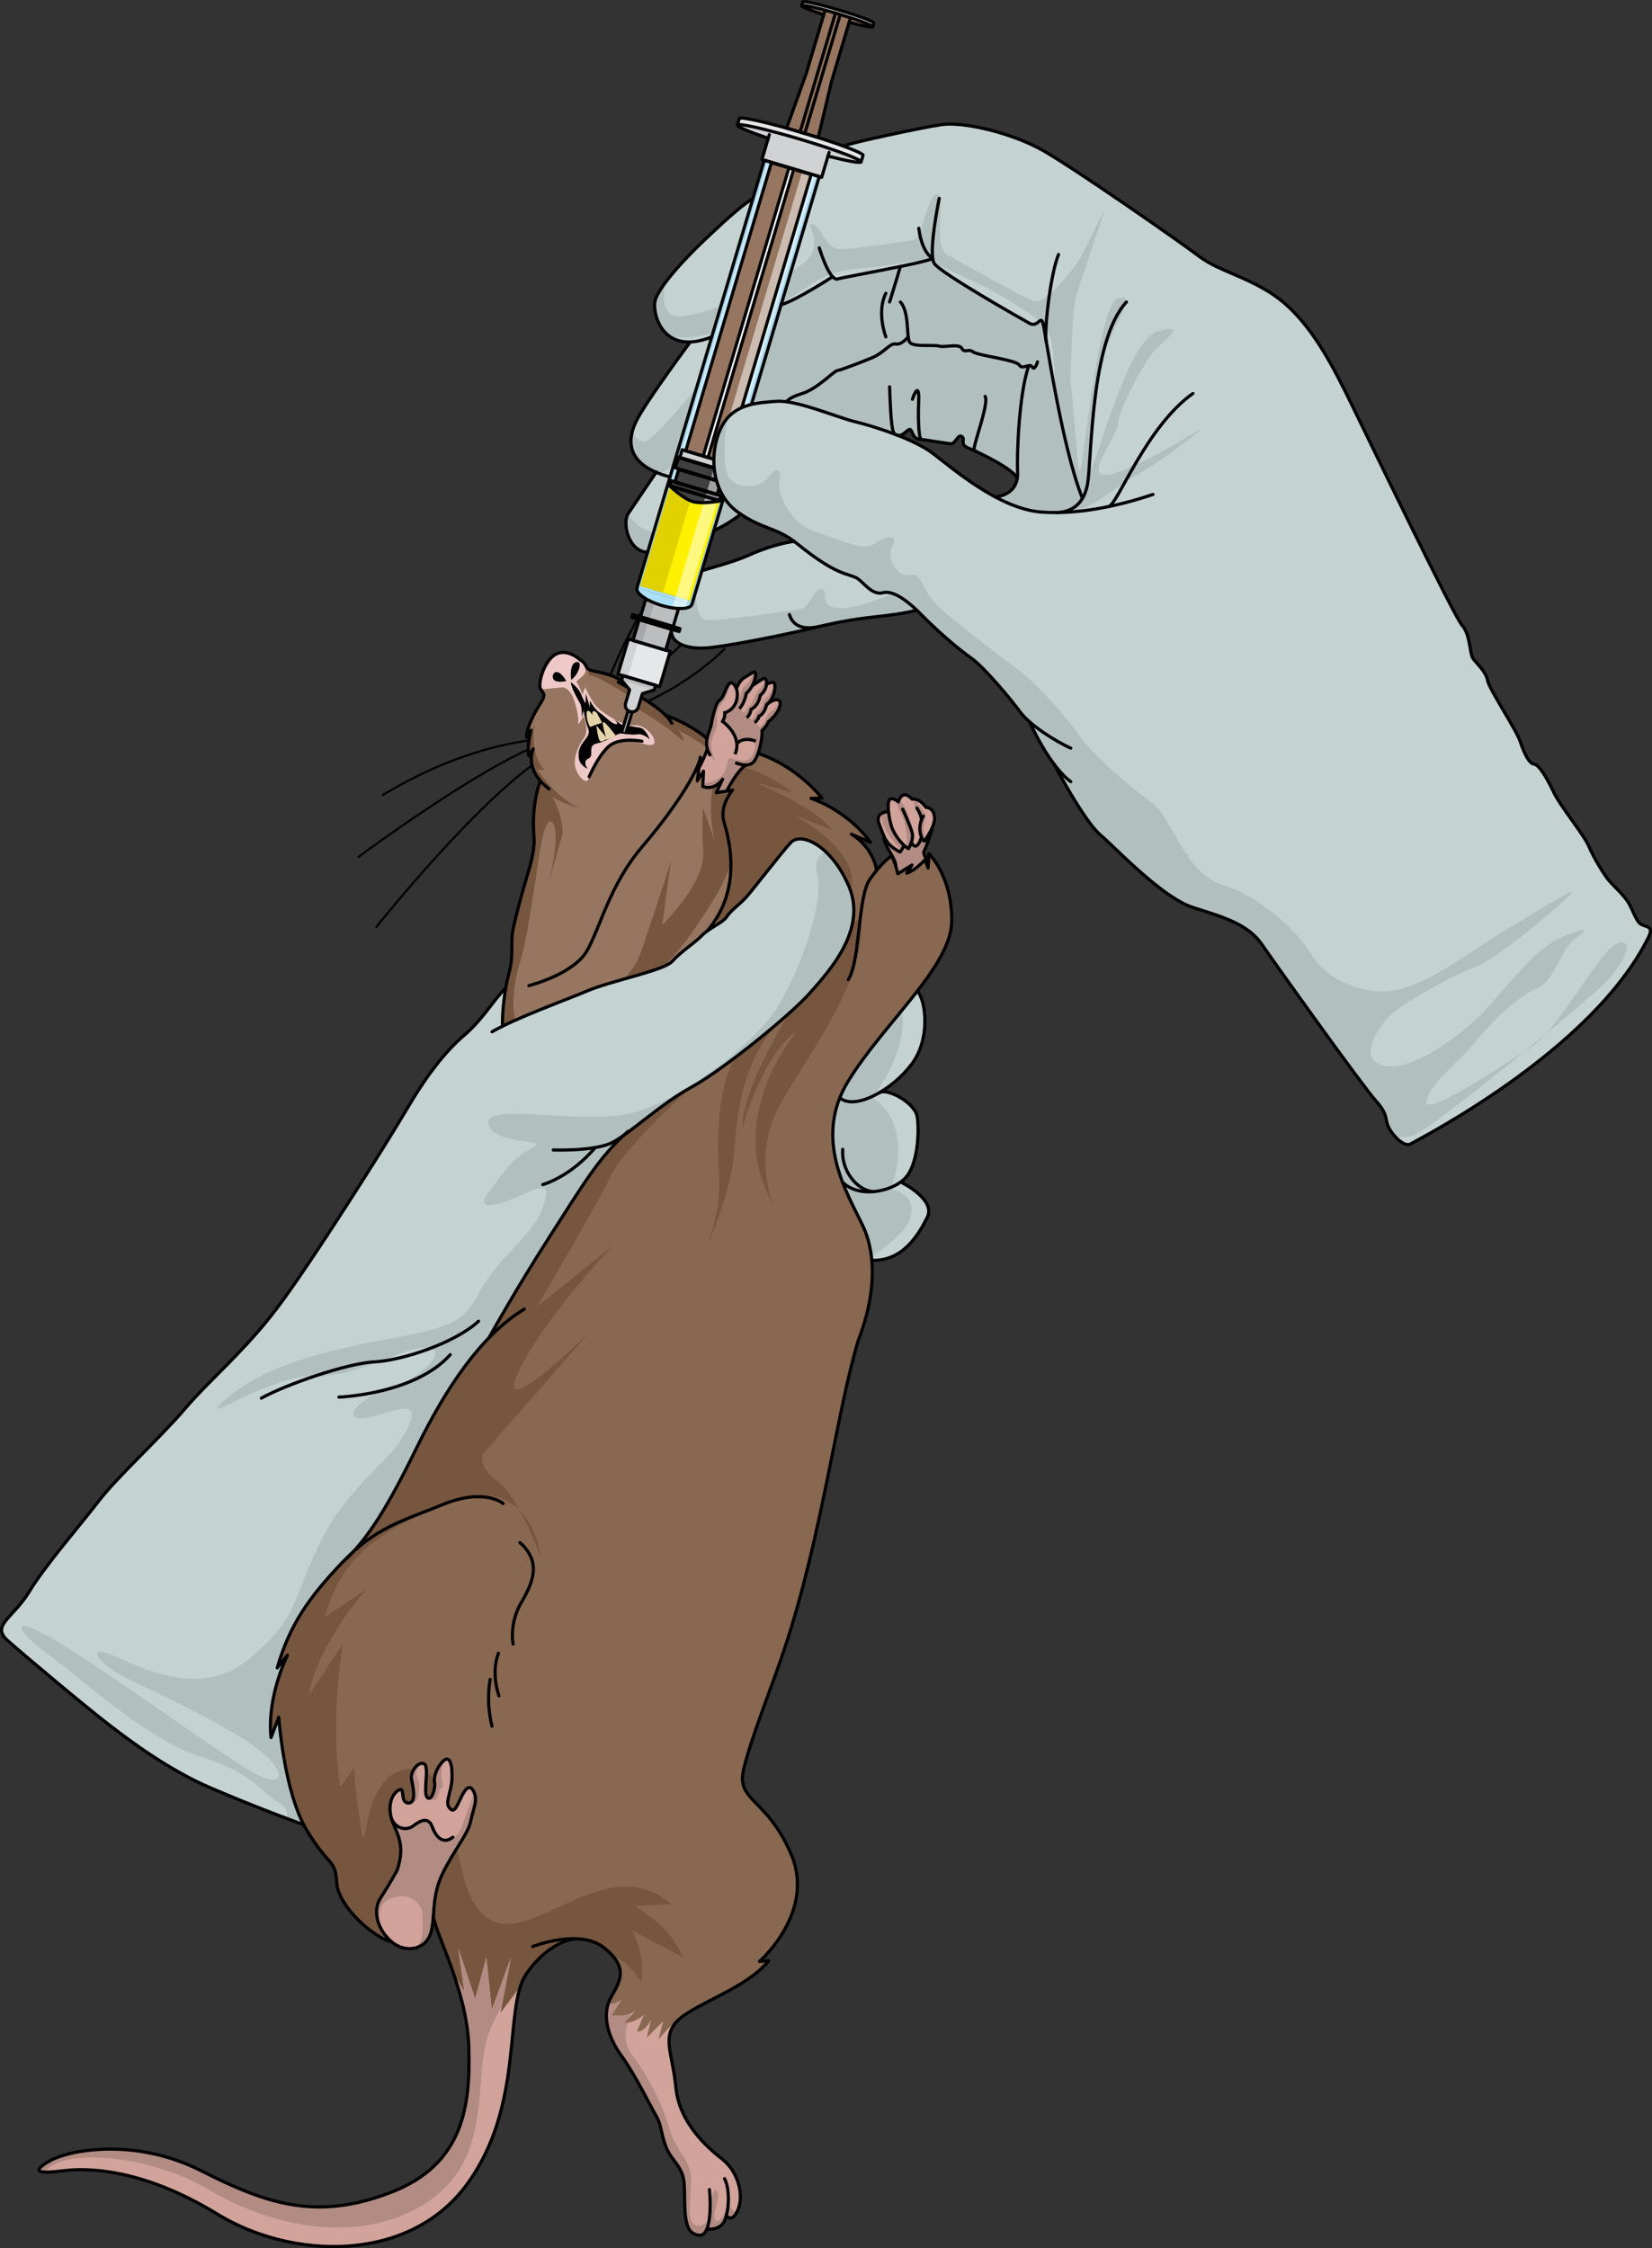 <?xml version="1.0" encoding="utf-8"?>
<!-- Generator: Adobe Illustrator 22.0.0, SVG Export Plug-In . SVG Version: 6.00 Build 0)  -->
<svg version="1.1" id="Layer_1" xmlns="http://www.w3.org/2000/svg" xmlns:xlink="http://www.w3.org/1999/xlink" x="0px" y="0px"
	 width="391.052px" height="532.017px" viewBox="0 0 391.052 532.017" enable-background="new 0 0 391.052 532.017"
	 xml:space="preserve">
<rect x="0" y="0" width="391.052" height="532.017" fill="#333333" stroke="none"/>
<g>
	<g>
		<g>
			<path fill="#896851" d="M174.71,522.872c1.4-3.374,0.096-8.941-3.809-11.967c-3.908-3.022-10.143-8.818-10.915-16.928
				c-0.765-8.107-3.615-12.266,0.814-16.169c4.437-3.898,16.094-7.44,21.175-13.817l-2.18,0.182c0,0,13.293-11.687,7.512-25.265
				c-5.781-13.589-13.146-12.499-11.252-20.31c1.895-7.812,6.39-18.715,9.576-28.207c8.894-26.589,12.35-56.017,17.526-73.171
				c2.503-6.445,3.744-13.038,3.209-18.97c-0.263-2.93-0.96-5.701-2.145-8.213c-1.324-2.793-3.268-6.3-4.785-10.291
				c-0.006-0.005-0.006-0.005-0.006-0.005c-2.225-5.844-3.529-12.723-0.645-19.956c0.515-1.289,1.163-2.584,1.959-3.883
				c4.48-7.317,11.148-14.572,16.403-21.387c4.56-5.9,8.062-11.467,8.131-16.437c0.158-10.689-5.401-16.055-5.401-16.055
				l-0.107,1.874l-0.087,1.52l-0.724-1.981c0,0-2.075,2.422-4.337,3.21l1.261-1.942l-3.364,2.091c0,0-0.173-0.809-0.469-1.781
				c-0.26-0.857-0.625-1.836-1.049-2.468c0,0-1.474,0.959-3.631,3.606c0.355-0.615-1.017-5.87-5.832-8.746l4.504,1.922
				c0,0-4.686-7.055-14.076-10.388l2.598-0.074c0,0-5.612-7.408-15.12-10.559c-0.245,0.675-0.536,1.293-0.871,1.781
				c-0.463,0.672-1.185,0.909-1.913,0.942c-1.632,0.904-3.435,3.924-4.653,6.17l1.393-0.225c0,0-3.149,3.696-2.048,7.428
				c1.098,3.719,4.663,15.835-3.957,25.93c1.707-1.231,3.929-2.283,4.65-3.392c0.916-1.414,2.769-2.716,4.264-4.258
				c1.502-1.537,8.404-10.622,10.88-13.28c2.479-2.663,9.77,0.81,13.8,10.456c1.002,2.388,1.268,4.753,1.043,7.042
				c-0.033,0.332-0.075,0.662-0.128,0.99c-0.015,0.086-0.026,0.173-0.041,0.26c-1.236,6.923-6.77,13.036-10.137,16.829
				c-4.669,5.26-20.63,18.261-28.002,22.262c-5.98,3.254-11.935,8.506-16.164,11.493c-0.005,0.007-0.009,0.013-0.02,0.015
				c-6.224,5.865-9.892,12.169-17.426,23.897c-7.966,12.381-14.381,23.953-14.381,23.953c-6.66,6.847-12.273,16.163-17.058,25.931
				c-5.723,11.665-10.12,19.376-15.131,24.754c-0.82,0.898-1.672,1.73-2.548,2.5c-7.94,8.328-12.44,14.77-15.377,24.923l2.434-3.016
				c0,0-4.913,9.651-3.89,19.509l1.827-4.836c0,0,1.104,16.193,5.906,25.468c0.254,0.485,0.508,0.944,0.78,1.386
				c5.466,8.945,6.654,6.535,7.04,12.341c0.391,5.802,9.078,13.187,13.002,13.981c-3.281-2.76-4.629-7.284-2.674-10.298
				c1.956-3.014,3.902-6.508,3.902-6.508c2.357-6.559-0.487-9.513-1.3-12.414c-0.808-2.909-0.057-5.723,1.834-6.743
				c1.469-0.796,0.15,2.949,2.108,3.11c1.952,0.157,1.322-3.268,0.846-5.474c-0.464-2.209,1.899-4.637,3.06-3.728
				c1.155,0.907-0.398,6.72,0.61,7.849c1.016,1.137,2.048-2.164,1.767-3.456c-0.275-1.289,0.472-3.654,2.078-5.153
				c1.605-1.499,2.154,1.085,2.046,4.179c-0.105,3.104-1.701,5.562-0.654,6.875c1.053,1.315,1.516,0.349,2.706-2.206
				c1.188-2.566,2.248-3.467,3.157-1.446c0.909,2.02-0.104,3.582-0.763,6.804c-0.314,1.502-1.22,3.123-2.372,4.998
				c-1.321,2.15-2.958,4.618-4.376,7.595c-1.696,3.548-1.868,6.737-2.075,9.574c-0.341,3.015,7.918,17.366,8.352,31.127
				c0.425,13.763-0.98,27.915-18.502,34.631c-17.523,6.716-29.237,2.766-44.872-5.157c-15.637-7.924-31.355-4.953-35.977-2.239
				c-4.611,2.713-2.064,2.943,3.46,2.244c5.529-0.694,18.636-0.601,36.336,10.248c17.706,10.841,45.395,11.675,59.112-7.025
				c13.712-18.695,8.645-41.686,13.962-49.642c5.15-7.698,11.145-8.431,11.514-8.477l0.002-0.017
				c2.522,0.041,5.065,0.59,7.019,2.169c5.831,4.709,3.809,7.826,1.606,11.715c-2.207,3.886-0.885,9.182,2.383,13.685
				c3.266,4.493,6.663,11.483,8.37,14.478c1.705,2.996,0.975,6.327,4.008,10.201c3.045,3.874,2.541,5.132,2.68,10.303
				c0.137,5.159,0.79,7.333,3.449,7.628c0.826,0.096,1.417-0.503,1.816-1.499l0.08,0.032c0,0,2.48,0.344,3.756-1.369
				c0.299-0.402,0.556-1.025,0.765-1.786C172.067,524.514,173.386,526.085,174.71,522.872z M203.64,217.3
				c0.093-0.75,0.191-1.479,0.294-2.193c-0.104,0.714-0.201,1.444-0.293,2.194L203.64,217.3z"/>
			<g>
				<g id="XMLID_27_">
					<g>
						<path fill="#D1A39B" d="M101.917,457.583c0.439-1.385,0.575-2.882,0.7-4.487c0.207-2.837,0.379-6.026,2.075-9.574
							c1.418-2.978,3.056-5.445,4.376-7.595c1.152-1.876,2.058-3.497,2.372-4.998c0.66-3.222,1.672-4.784,0.763-6.804
							c-0.909-2.021-1.968-1.12-3.157,1.446c-1.19,2.556-1.653,3.522-2.706,2.206c-1.047-1.313,0.548-3.771,0.654-6.875
							c0.108-3.093-0.442-5.678-2.046-4.179c-1.606,1.499-2.353,3.864-2.078,5.153c0.281,1.291-0.751,4.593-1.767,3.456
							c-1.008-1.129,0.545-6.943-0.61-7.849c-1.161-0.909-3.525,1.519-3.06,3.728c0.476,2.206,1.106,5.631-0.846,5.474
							c-1.958-0.161-0.639-3.906-2.108-3.11c-1.892,1.019-2.643,3.834-1.834,6.743c0.813,2.901,3.657,5.856,1.3,12.414
							c0,0-1.946,3.495-3.902,6.508c-1.955,3.014-0.607,7.538,2.674,10.298C95.999,462.31,100.716,461.398,101.917,457.583z"/>
						<path fill="#C4D2D2" d="M147.56,268.733c-0.005,0.007-0.009,0.013-0.02,0.015c-6.224,5.865-9.892,12.169-17.426,23.897
							c-7.966,12.381-14.381,23.953-14.381,23.953c-6.66,6.847-12.273,16.163-17.058,25.931
							c-5.723,11.665-10.12,19.376-15.131,24.754c-0.828,0.754-1.674,1.591-2.548,2.5c-7.94,8.328-12.44,14.77-15.377,24.923
							l2.434-3.016c0,0-4.913,9.651-3.89,19.509l1.827-4.836c0,0,1.104,16.193,5.906,25.468c0,0-10.176-3.649-21.932-8.679
							c-9.923-4.235-18.906-10.924-24.42-15.189c-5.524-4.262-19.509-15.992-23.66-19.657c-4.151-3.664,1.169-5.293,5.009-11.595
							c3.836-6.296,11.553-15.098,16.327-21.299c4.77-6.193,14.357-14.784,20.577-22.054c6.223-7.26,14.032-13.49,22.028-24.12
							c7.999-10.637,25.448-38.232,30.368-46.592c4.922-8.351,9.235-13.842,13.741-17.695c4.512-3.858,7.136-8.684,9.778-11.115
							c-0.586,3.406-0.853,7.056-0.748,9.013c6.143-3.039,14.991-6.22,20.11-8.374c5.876-2.47,18.173-4.79,20.131-7.031
							c1.958-2.241,5.322-4.333,6.931-6.048c0.35-0.369,0.781-0.723,1.259-1.064c1.702-1.224,3.929-2.283,4.648-3.392
							c0.916-1.414,2.773-2.721,4.27-4.263c1.498-1.532,8.398-10.617,10.879-13.281c2.474-2.657,9.767,0.816,13.797,10.463
							c0.971,2.308,1.257,4.593,1.074,6.813c-0.637,7.526-6.731,14.248-10.335,18.308c-4.669,5.26-20.63,18.261-28.002,22.262
							C157.744,260.494,151.789,265.746,147.56,268.733z"/>
					</g>
				</g>
			</g>
			<path fill="#B1BFBF" d="M83.544,367.283c5.011-5.378,9.408-13.089,15.131-24.754c4.785-9.768,10.398-19.084,17.058-25.931
				c0,0,6.415-11.572,14.381-23.953c7.535-11.728,11.202-18.033,17.426-23.897c0.011-0.002,0.015-0.008,0.02-0.015
				c4.229-2.987,10.185-8.239,16.164-11.493c7.372-4.001,23.332-17.002,28.002-22.262c3.604-4.061,9.698-10.782,10.335-18.308
				c0.183-2.22-0.104-4.505-1.074-6.813c-1.495-3.579-3.441-6.304-5.421-8.186c-1.746,0.535-2.882,2.144-2.133,5.122
				c1.804,7.174-4.707,24.594-9.984,32.416c-5.278,7.822-22.634,21.799-34.639,24.372c-12.007,2.573-34.465-2.867-33.16,2.425
				c1.307,5.293,14.809,3.244,10.448,5.555c-4.363,2.309-6.073,4.695-10.362,10.485c-4.291,5.79,4.431,2.353,9.452,0
				c5.023-2.353,4.848-0.091,2.719,5.054c-2.129,5.146-10.152,11.026-14.041,18.009c-3.89,6.982-5.081,8.651-20.472,11.491
				c-15.392,2.841-30.46,6.218-39.647,14.268c-9.189,8.051,10.179-5.705,20.892-5.258c10.712,0.447,22.458-8.024,27.192-6.519
				c4.733,1.504-5.625,8.682-10.275,9.712c-4.651,1.029-11.13,6.809-6.095,6.809c5.036,0,15.027-6.246,11.134,2.205
				c-3.893,8.453-13.816,12.93-20.798,27.229c-6.983,14.299-5.146,17.975-17.273,27.897c-12.129,9.923-28.299-0.096-33.077-1.702
				c-4.776-1.605-2.204,2.643,4.778,6.031c6.983,3.389,22.174,10.451,29.82,15.886c7.644,5.432,8.135,10.893,0,6.365
				c-8.136-4.527-38.639-26.948-48.929-32.46c-10.291-5.512-5.514,0.272,0,4.179c5.512,3.907,23.837,20.703,36.382,24.492
				c12.547,3.789,14.193,8.442,18.715,10.996c1.588,0.898,1.919,2.248,1.683,3.622c2.503,0.942,3.999,1.479,3.999,1.479
				c-4.802-9.275-5.906-25.468-5.906-25.468l-1.827,4.836c-1.023-9.858,3.89-19.509,3.89-19.509l-2.434,3.016
				c2.937-10.153,7.437-16.596,15.377-24.923C81.87,368.874,82.716,368.037,83.544,367.283z"/>
			<path fill="none" stroke="#000000" stroke-width="0.5" stroke-linecap="round" stroke-miterlimit="10" d="M130.751,174.795
				c0,0-17.366-0.392-40.14,13.33"/>
			<path fill="none" stroke="#000000" stroke-width="0.5" stroke-linecap="round" stroke-miterlimit="10" d="M84.863,202.767
				c0,0,29.334-21.727,43.634-26.811"/>
			<path fill="none" stroke="#000000" stroke-width="0.5" stroke-linecap="round" stroke-miterlimit="10" d="M89.086,219.378
				c0,0,24.734-31.196,40.837-40.996"/>
			<path fill="none" stroke="#000000" stroke-width="0.5" stroke-linecap="round" stroke-miterlimit="10" d="M143.082,163.297
				c0,0,8.508-24.098,23.607-37.549"/>
			<path fill="none" stroke="#000000" stroke-width="0.5" stroke-linecap="round" stroke-miterlimit="10" d="M146.17,166.05
				c0,0,13.729-11.339,29.576-27.678"/>
			<path fill="none" stroke="#000000" stroke-width="0.5" stroke-linecap="round" stroke-miterlimit="10" d="M148.81,167.762
				c0,0,11.732-3.637,22.679-14.157"/>
			<path fill="none" stroke="#000000" stroke-width="0.5" stroke-linecap="round" stroke-miterlimit="10" d="M146.048,163.348
				c0,0,4.351-14.799,20.242-27.736"/>
			<path fill="#C4D2D2" d="M200.754,255.906c-0.801,1.305-1.448,2.6-1.964,3.888c-2.891,7.23-1.579,14.112,0.643,19.956l0.008,0.004
				c1.511,3.988,3.459,7.489,4.782,10.282c1.193,2.514,1.883,5.282,2.145,8.212c7.339,0.277,11.068-6.051,13.141-10.18
				c2.067-4.133-5.861-8.112-5.861-8.112l-0.272-0.359c0.251-0.186,0.481-0.386,0.693-0.587c3.239-3.098,3.561-11.141,3.068-14.624
				c-0.491-3.483-7.177-6.958-8.957-5.81c2.831-1.649,5.642-4.088,7.625-6.736c4.56-6.083,3.356-15.068,1.352-17.323
				C211.906,241.328,205.234,248.59,200.754,255.906z"/>
			<path fill="#B28B83" d="M212.053,205.013c0.132-1.802-2.894-4.783-2.865-7.232c0.64,1.46,1.516,2.625,3.876,3.863l0.968-1.491
				l0.039-0.048c0.331,0.298,0.667,0.543,0.993,0.717c0,0,0.391-0.645,0.673-1.488c0,0,1.181,2.701,2.389-1.266
				c0.305,0.758,0.705,1.145,0.774,0.942c0.095-0.287,0.9-1.36,1.532-2.647l0.141,0.066c0,0-1.271,4.08-1.791,4.881
				c-0.518,0.8,0.99,2.586,0.99,2.586l-0.087,1.52l-0.721-1.981c0,0-2.07,2.426-4.342,3.217l1.264-1.949l-3.365,2.09
				c0,0-0.171-0.808-0.472-1.773L212.053,205.013z"/>
			<path fill="#D1A39B" d="M215.919,189.129c-2.462-2.661-3.25,0.643-3.25,0.643s-1.668-1.385-2.2-0.355
				c-0.269,0.513-0.264,1.625-0.122,2.818l-0.249-0.153c0,0-3.125,0.11-1.952,3.008c0.413,1.018,0.694,1.898,1.041,2.691
				c0.64,1.46,1.516,2.625,3.876,3.863l0.968-1.491l0.039-0.048c0.331,0.298,0.667,0.543,0.993,0.717c0,0,0.391-0.645,0.673-1.488
				c0,0,1.181,2.701,2.389-1.266c0.305,0.758,0.705,1.145,0.774,0.942c0.095-0.287,0.9-1.36,1.532-2.647
				c0.482-0.969,0.861-2.062,0.777-3.034c-0.201-2.276-2.037-2.274-2.037-2.274C217.594,188.766,215.919,189.129,215.919,189.129z"
				/>
			<path fill="#D1A39B" d="M181.479,161.949l-0.033-0.005c0.096-0.982-0.32-1.655-0.859-1.318c-0.977,0.613-2.51,1.636-2.51,1.636
				l-0.006-0.004c0.487-0.876,0.78-1.823,0.787-2.571c0.004-1.336-0.909-0.323-2.446,0.533c-1.535,0.856-2.093,2.804-2.093,2.804
				c-0.376-1.132-1.149-1.762-1.672-1.267c-0.868,0.83-1.2,3.136-2.317,3.953c-1.113,0.827-1.806,4.862-2.019,6.052
				c-0.113,0.614-0.694,1.695-0.944,3.01c-0.138,0.753-0.17,1.576,0.062,2.45c0,0-0.469,1.714-1.985,4.5l-0.391,3.065l1.472-2.272
				l-0.161,3.626c0,0,2.56,1.157,4.681-1.732l-1.498,3.183l2.458-0.395c1.218-2.245,3.021-5.266,4.653-6.17
				c0.727-0.033,1.45-0.269,1.913-0.942c0.335-0.488,0.626-1.106,0.871-1.781c0.299-0.816,0.524-1.715,0.688-2.561
				c0.221-1.159,0.305-2.223,0.255-2.851c0,0,1.193-1.134,1.52-2.104c0,0,2.079-1.567,2.683-3.615
				c0.563-1.945-1.1-2.006-2.847-0.655c1.439-1.303,1.946-3.89,1.599-4.673C182.982,161.006,181.479,161.949,181.479,161.949z"/>
			<path fill="#967660" d="M127.887,184.766c-3.394-3.942-1.668-7.536-1.668-7.536l-1.05,1.62c-0.473-2.196,0.524-6.023,0.524-6.023
				l-1.052,1.619c0.065-2.388,1.875-5.817,3.298-8.011c1.42-2.187,0.667-2.272,0.021-3.37c-0.642-1.086,0.538-5.803,2.928-7.793
				c2.39-1.988,5.4-0.109,6.484,0.915c0,0,0.918,0.466,1.358,1.485c0.439,1.018,1.408,1.023,3.113,1.405
				c1.705,0.382,4.301,1.085,5.768,2.402l-1.262-0.048c0,0,2.837,1.381,4.434,2.876l-1.184-0.437c0,0,5.089,2.502,7.958,5.4
				c0,0,5.404,1.79,9.809,5.5c-0.138,0.753-0.17,1.576,0.062,2.45c0,0-0.469,1.714-1.985,4.5l-0.391,3.065l1.472-2.272l-0.161,3.626
				c0,0,2.56,1.157,4.681-1.732l-1.498,3.183l2.458-0.395l1.393-0.225c0,0-3.149,3.696-2.048,7.428
				c1.098,3.719,4.663,15.835-3.957,25.93c-0.472,0.345-0.909,0.695-1.257,1.064c-1.609,1.716-4.973,3.806-6.932,6.048
				c-1.961,2.248-14.253,4.561-20.128,7.031c-5.125,2.16-13.969,5.335-20.111,8.374c-0.111-1.95,0.161-5.607,0.748-9.013
				c0.216-1.282,0.481-2.522,0.784-3.627c1.118-4.043,0.356-7.306,0.889-9.967c0.533-2.671,1.869-7.828,2.936-11.409
				c1.062-3.574,2.356-7.504,2.078-10.948C126.129,194.444,126.138,190.16,127.887,184.766z"/>
			<path fill="#EEC8C7" d="M137.382,156.193c0-0.001-0.009-0.005-0.009-0.005c-1.085-1.025-4.094-2.903-6.484-0.915
				c-2.121,1.766-3.286,5.675-3.072,7.293c0.343,0.368,0.765,0.595,1.241,0.522c1.423-0.216,3.044-0.303,3.971-0.414
				c0.925-0.112,2.099,0.934,2.716,2.616c0.616,1.682,1.315,4.556,1.131,5.716c-0.183,1.163,1.306-1.572,1.306-1.572
				s1.334,3.428,0.065,5.167c-1.27,1.739-2.688,4.804-2.031,7.082c0.658,2.277,2.432,3.712,2.952,2.91
				c0.52-0.802,2.189-5.129,4.279-7.474c2.09-2.346,4.579-2.013,6.372-1.704c1.792,0.309,5.225,1.823,5.102,0.035
				c-0.122-1.786-2.867-4.137-4.785-3.815c-1.917,0.322-5.087-1.593-6.089-2.243c-1.002-0.65-2.707-1.755-3.619-3.2
				c-0.913-1.446-1.967-3.554-1.967-3.554l-0.574,1.763c0,0-0.652-1.846-1.294-2.832
				C135.95,160.584,140.847,159.809,137.382,156.193z"/>
			<path fill="#B1BFBF" d="M200.754,255.906c-0.801,1.305-1.448,2.6-1.964,3.888c-2.891,7.23-1.579,14.112,0.643,19.956l0.008,0.004
				c1.511,3.988,3.459,7.489,4.782,10.282c1.074,2.263,1.737,4.732,2.051,7.341c4.037-2.656,7.975-5.847,9.019-8.721
				c2.338-6.432-4.5-7.197-4.5-7.197s6.221-14.304-4.256-21.709c0,0,8.768-11.287,6.877-20.541
				C208.996,244.619,204.22,250.246,200.754,255.906z"/>
			<path fill="#B28B83" d="M180.67,165.821c0.048,1.663-1.657,2.64-1.657,2.64c-0.143,1.14-0.7,1.664-1.046,1.921l-0.85-0.769
				c0.349-0.518,0.684-1.222,0.602-1.934c0,0,1.827-0.561,2.224-3.343c0,0,1.047-1.119,1.671-2.464
				c-0.083,0.046-0.134,0.078-0.134,0.078l-0.033-0.005c0.038-0.382-0.004-0.713-0.098-0.96c-0.541,0.882-1.28,1.992-1.785,2.373
				c-0.882,0.667-1.193,3.056-2.154,3.67c-0.544,0.347-0.936,1.154-1.173,1.79l-0.808-0.73c-0.078-0.062-0.149-0.128-0.215-0.197
				c1.116-0.895,1.608-3.949,1.608-3.949c0.367-0.25,0.91-0.982,1.457-1.812c-0.119,0.08-0.201,0.133-0.201,0.133l-0.006-0.004
				c0.487-0.876,0.78-1.823,0.787-2.571c0.003-0.59-0.176-0.722-0.508-0.61c-0.62,2.451-2.592,3.724-2.592,3.724
				c0.001,0.912-0.682,2.237-1.166,2.974c0.036-0.519,0.152-0.902,0.152-0.902c-0.174,0.579-0.365,1.04-0.56,1.423
				c-0.012,0.008-0.024,0.02-0.033,0.023c0,0-0.006,0.028-0.013,0.069c-1.05,1.975-2.291,1.58-2.574,2.268
				c-0.338,0.827-0.52,2.491,1.259,4.014c1.78,1.523,1.596,3.374,2.91,2.627c1.315-0.748,3.947-0.394,2.781,2.541
				c-1.166,2.935-3.107,2.23-5.003,1.738c-1.895-0.492-0.888,1.085-2.106,3.248c-1.218,2.162-4.82,2.594-4.82,2.594l-0.023,0.794
				c0.631,0.2,2.709,0.616,4.485-1.802l-1.498,3.183l2.458-0.395c1.218-2.245,3.021-5.266,4.653-6.17
				c0.727-0.033,1.45-0.269,1.913-0.942c0.335-0.488,0.626-1.106,0.871-1.781c0.299-0.816,0.524-1.715,0.688-2.561
				c0.221-1.159,0.305-2.223,0.255-2.851c0,0,1.193-1.134,1.52-2.104c0,0,2.079-1.567,2.683-3.615
				c0.185-0.639,0.126-1.071-0.093-1.32c-1.01,2.674-2.698,2.323-3.123,3.913c-0.284,1.058-0.972,1.844-1.501,2.337l-1.064-0.962
				c0.587-0.641,0.873-1.68,0.873-1.68c1.226-0.721,1.89-2.606,1.89-2.606c0.221-0.138,0.473-0.398,0.738-0.726
				c-0.186,0.113-0.376,0.242-0.566,0.389c1.439-1.303,1.946-3.89,1.599-4.673c-0.018-0.044-0.042-0.081-0.066-0.116
				C182.731,164.379,180.67,165.821,180.67,165.821z M168.966,173.88c1.525-2.783,0.12-4.088,1.079-6.001
				c0.957-1.912,1.505-2.062,1.974-3.392c0.467-1.33,0.986-2.908,1.62-2.497c0.054,0.036,0.107,0.041,0.159,0.051
				c-0.371-0.451-0.813-0.605-1.151-0.285c-0.868,0.83-1.2,3.136-2.317,3.953c-1.113,0.827-1.806,4.862-2.019,6.052
				c-0.113,0.614-0.694,1.695-0.944,3.01c-0.138,0.753-0.17,1.576,0.062,2.45c0,0-0.017,0.053-0.039,0.131
				c0.502,1.254,1.149,2.354,1.956,2.797C169.346,180.151,167.442,176.663,168.966,173.88z"/>
			<path fill="#B28B83" d="M217.007,192.065c0.675,1.258,0.816,4.257,0.816,4.257l0.042,2.499c0.087-0.221,0.174-0.465,0.261-0.752
				c0.305,0.758,0.705,1.145,0.774,0.942c0.023-0.069,0.087-0.186,0.18-0.337c-1.07-2.469,0.32-5.876-0.072-6.132
				c-0.421-0.272-1.366-2.377-2.187-2.835C216,189.25,216.332,190.807,217.007,192.065z"/>
			<path fill="#B28B83" d="M213.419,201.1l0.613-0.946l0.039-0.048c0.331,0.298,0.667,0.543,0.993,0.717
				c0,0,0.391-0.645,0.673-1.488c0,0,0.177,0.402,0.464,0.667c0.756-2.97-1.875-9.165-2.602-9.924
				c-0.246-0.258-0.58-0.489-0.852-0.563c-0.053,0.153-0.078,0.256-0.078,0.256s-0.11-0.092-0.282-0.21
				c-0.242,0.217-0.153,0.98,0.79,2.777c1.901,3.619,1.436,8.014,1.436,8.014c-3.045-2.675-4.04-7.017-4.33-8.789
				c0.017,0.219,0.036,0.444,0.065,0.672l-0.249-0.153c0,0-0.93,0.036-1.585,0.539C208.784,196.334,211.894,199.674,213.419,201.1z"
				/>
			<path fill="#77563F" d="M184.513,261.662c6.194-11.549,21.124-29.66,19.229-45.152c-0.035,0.266-0.069,0.527-0.104,0.796
				l-1.803,1.013c-1.291,6.855-6.771,12.9-10.113,16.665c-1.097,1.237-2.826,2.906-4.914,4.782
				c-1.511,2.471-11.376,18.929-10.981,26.807c0,0,4.901-17.451,12.733-22.457c0,0-17.556,20.704-5.46,40.927
				C183.1,285.043,177.946,273.907,184.513,261.662z"/>
			<path fill="#77563F" d="M184.337,241.936c-3.16,2.719-6.81,5.673-10.315,8.325c-4.214,7.424-4.316,18.349-3.812,27.796
				c0.467,8.718-2.357,15.618-3.305,17.665c1.283-2.695,6.255-13.697,6.961-24.005C174.597,261.011,176.634,250.028,184.337,241.936
				z"/>
			<path fill="#77563F" d="M166.905,295.722c-0.192,0.402-0.305,0.624-0.305,0.624S166.717,296.126,166.905,295.722z"/>
			<path fill="#77563F" d="M175.996,181.502c-1.13,0.963-2.29,2.72-3.247,4.371l0.654,1.098c-0.002,0-0.003,0.002-0.003,0.003
				c-0.005,0.004-3.149,3.699-2.048,7.427c0.916,3.108,3.552,12.078-0.634,20.835c-0.431,1.46-0.859,2.747-1.197,3.714
				c1.094-0.685,2.087-1.338,2.524-2.011c0.916-1.414,2.769-2.716,4.264-4.258c1.502-1.537,8.404-10.622,10.88-13.28
				c2.479-2.663,9.77,0.81,13.8,10.456c0.155,0.367,0.29,0.732,0.41,1.097c2.87-9.451-13.161-17.935-13.161-17.935l8.791,3.409
				c-3.908-5.284-17.957-11.188-17.957-11.188l8.564,2.347C183.688,184.381,179.417,182.546,175.996,181.502z"/>
			<path fill="#77563F" d="M169.217,199.02l-2.766-7.754c0,0-0.383,3.419,0.027,10.562c0.41,7.142-9.707,17.084-9.707,17.084
				l2.049-15.175c0,0-2.459,8.032-7.09,21.532c-0.876,2.557-2.354,4.691-4.169,6.474c3.612-1.025,7.243-2.027,9.53-3.014
				c5.678-5.631,9.309-11.94,11.768-15.73c1.554-2.396,2.951-5.417,4.156-8.509c-0.032-4.537-1.133-8.293-1.663-10.089
				c-1.101-3.732,2.048-7.428,2.048-7.428l-1.393,0.225l-2.458,0.395l1.498-3.183c-0.748,1.019-1.549,1.528-2.275,1.768
				C167.462,192.485,169.217,199.02,169.217,199.02z"/>
			<path fill="#77563F" d="M137.89,191.297c0.306,0.06,0.488,0.092,0.488,0.092C138.216,191.364,138.052,191.333,137.89,191.297z"/>
			<path fill="#77563F" d="M137.852,191.289c0.012,0.003,0.026,0.004,0.038,0.008C137.878,191.293,137.865,191.291,137.852,191.289z
				"/>
			<path fill="#77563F" d="M129.625,210.219c-0.511,1.974-0.865,3.373-0.865,3.373S129.143,212.221,129.625,210.219z"/>
			<path fill="#77563F" d="M125.694,172.827c0,0-0.998,3.826-0.524,6.023l1.05-1.62c0,0-1.726,3.594,1.668,7.536
				c-1.749,5.394-1.758,9.678-1.486,13.119c0.278,3.444-1.016,7.374-2.078,10.948c-1.067,3.581-2.402,8.738-2.936,11.409
				c-0.533,2.661,0.228,5.924-0.889,9.967c-0.303,1.105-0.568,2.345-0.784,3.627c-0.587,3.405-0.859,7.062-0.748,9.013
				c0.945-0.467,1.959-0.938,3.009-1.409c-1.16-4.315,0.129-10.724,1.273-14.307c1.465-4.588,2.529-13.211,3.242-17.027
				c0.714-3.816,2.054-18.301,4.376-15.285c1.639,2.129-0.084,10.596-1.241,15.397c0.996-3.836,2.587-9.85,3.334-12.026
				c1.128-3.295-2.233-9.754-2.233-9.754c1.961,1.678,5.744,2.569,7.126,2.85c-5.341-1.235-10.602-9.132-10.602-9.132l1.701,0.095
				c-3.739-3.936-2.417-10.63-2.417-10.63l-1.849,2.435c-0.012,0.128-0.039,0.265-0.042,0.389L125.694,172.827z"/>
			<path fill="#77563F" d="M160.697,172.892c0,0,3.507,1.795,6.677,4.05c-0.156-0.769-0.129-1.499-0.006-2.17
				c-4.405-3.71-9.809-5.5-9.809-5.5c-2.87-2.898-7.958-5.4-7.958-5.4l1.184,0.437c-1.597-1.495-4.434-2.876-4.434-2.876
				l1.262,0.048c-1.466-1.318-4.062-2.02-5.768-2.402c-1.01-0.227-1.755-0.324-2.291-0.575c-0.353,0.761-0.385,1.359,0.362,1.411
				c2.169,0.149,12.153,6.875,12.153,6.875l-4.286-0.765c0,0,7.901,4.117,12.048,7.814
				C163.976,177.536,160.697,172.892,160.697,172.892z"/>
			<path d="M136.986,178.819c0,0-0.24-1.29,0.811-2.82c1.049-1.53,2.006-2.161,1.373-3.753c-0.631-1.59-1.037-4.188-1.037-4.188
				l-0.359,1.756c0,0-0.011-2.617-0.421-3.31c-0.41-0.692-2.302-3.918-2.186-5.058c0,0,1.726,1.282,2.321,2.723
				c0.595,1.44,1.136,2.339,1.136,2.339l0.042-2.392l0.983,3.329l-0.015-1.664c0,0,1.067,2.058,2.297,2.864
				c1.232,0.807,3.169,2.985,4.079,2.702c0.464-0.143-0.699-1.189-0.699-1.189l1.858,1.38c0,0,2.877,0.454,4.277,0.664
				c1.402,0.208,2.365,2.772,2.365,2.772s-1.546-1.443-2.837-1.203c-1.291,0.24-3.14-0.175-4.017-0.198
				c-0.877-0.021-3.05,1.786-5.611,2.341c-2.562,0.554-0.473,2.895-2.046,3.601c-1.572,0.706-0.194,2.43-0.194,2.43
				S136.813,181.004,136.986,178.819z"/>
			<path d="M134.056,161.154c0,0-2.318,0.572-3.024-0.363C130.322,159.855,131.637,157.149,134.056,161.154z"/>
			<path d="M135.178,160.877c0,0-0.496-3.927,1.262-4.202C138.198,156.4,136.712,160.022,135.178,160.877z"/>
			<path fill="#E5D4AA" d="M140.262,169.279c0,0-0.615-1.197-1.139-1.067c-0.523,0.129-0.267,2.446,0.551,3.831l1.16-0.445
				l1.683-0.576c0,0-0.912-1.759-1.19-2.245C141.05,168.29,139.965,167.764,140.262,169.279z"/>
			<path fill="#E5D4AA" d="M143.348,175.022c0,0-0.73,0.578-1.253,0.39c-0.523-0.188-0.924-3.739-0.924-3.739l2.254,2.696
				c0,0-1.058-3.31-0.628-3.496c0.433-0.186,2.928,3.166,2.928,3.166S144.302,175.026,143.348,175.022z"/>
			<path fill="#B28B83" d="M101.917,457.583c0.439-1.385,0.575-2.882,0.7-4.487c0.207-2.837,0.379-6.026,2.075-9.574
				c1.418-2.978,3.056-5.445,4.376-7.595c1.152-1.876,2.058-3.497,2.372-4.998c0.66-3.222,1.672-4.784,0.763-6.804
				c0-0.001-0.002-0.002-0.002-0.003c0,0.001,0,0.001,0,0.002c-0.243,1.234-2.363,6.525-2.877,8.159
				c-0.514,1.634-2.656,3.879-4.811,3.012c-2.154-0.865-1.559-4.145-3.496-4.442c-1.937-0.297-3.788,3.272-6.421,1.583
				c-0.81-0.52-1.417-1.191-1.872-1.871c0.897,2.825,3.51,5.794,1.22,12.167c0,0-1.946,3.495-3.902,6.508
				c-1.322,2.04-1.128,4.772,0.15,7.18c-0.59-2.474-0.739-5.488,1.501-6.727c4.091-2.264,8.197-0.256,8.316,3.646
				c0.119,3.902,0.216,7.489-2.832,7.794c-0.005,0-0.008,0-0.012,0C99.293,461.052,101.212,459.824,101.917,457.583z"/>
			<g>
				<path fill="#B28B83" d="M96.595,426.685c0.565,0.181,2.157-0.174,2.281-1.18c0.125-1.013,0.79-3.094-0.045-4.729
					c-0.831-1.624,0.844-3.443,0.864-3.464c-1.187,0.217-2.634,2.127-2.261,3.899C97.91,423.415,98.538,426.831,96.595,426.685z"/>
				<path fill="#B28B83" d="M101.425,425.544l-0.002,0.005c2.581,1.704,2.174-1.789,2.931-2.282
					c0.757-0.493,0.346-0.868,0.201-2.273c-0.143-1.405-0.059-3.796,1.169-4.702l0,0c-0.227,0.023-0.484,0.158-0.777,0.432
					c-1.606,1.499-2.353,3.864-2.078,5.153C103.121,423.032,102.322,425.783,101.425,425.544z"/>
			</g>
			<path fill="#D1A39B" d="M170.901,510.904c-3.908-3.022-10.143-8.818-10.915-16.928c-0.763-8.093-3.603-12.251,0.795-16.149
				c-2.751,1.979-4.898,4.824-4.898,4.824l1.113-4.364l-3.912,3.974l1.043-4.431c-1.418,3.128-3.334,2.945-3.334,2.945l1.617-4.06
				c-2,2.141-4.767,2.016-4.767,2.016l3.048-3.13c-2.38,2.098-5.913,1.273-5.913,1.273l2.332-3.595
				c-3.861,2.263-2.766-0.065-2.215-1.073c-0.087,0.155-0.176,0.312-0.266,0.468c-2.207,3.886-0.885,9.182,2.383,13.685
				c3.266,4.493,6.663,11.483,8.37,14.478c1.705,2.996,0.975,6.327,4.008,10.201c3.045,3.874,2.541,5.132,2.68,10.303
				c0.137,5.159,0.79,7.333,3.449,7.628c0.826,0.096,1.417-0.503,1.816-1.499l0.08,0.032c0,0,2.48,0.344,3.756-1.369
				c0.299-0.402,0.556-1.025,0.765-1.786c0.131,0.167,1.45,1.738,2.773-1.475C176.11,519.498,174.806,513.931,170.901,510.904z"/>
			<g>
				<path fill="#B28B83" d="M159.389,511.036c3.045,3.874,2.541,5.132,2.68,10.303c0.137,5.159,0.79,7.333,3.449,7.628
					c0.826,0.096,1.417-0.503,1.816-1.499l0.08,0.032c0,0,2.48,0.344,3.756-1.369c0.299-0.402,0.556-1.025,0.765-1.786
					c0.125,0.159,1.337,1.591,2.599-1.089c-1.361,0.31-1.929-1.435-2.165-3.033c-0.284,2.598-1.621,5.745-2.784,5.296
					c-1.587-0.613,1.304-5.461,0.068-7.076c-1.235-1.616-1.759,6.734-1.759,6.734s-1.599,2.279-3.442,1.286
					c-1.843-0.992-0.99-5.932-0.859-10.527c0.132-4.594-3.592-7.009-4.977-11.775c-1.387-4.765-3.975-11.125-8.984-17.833
					c-1.788-2.393-1.792-5.131-1.065-7.665c-0.559,0.081-0.924,0.066-0.924,0.066l1.388-1.427c0.117-0.297,0.24-0.589,0.371-0.875
					c-2.187,1.007-4.624,0.444-4.624,0.444l2.332-3.595c-3.861,2.263-2.766-0.065-2.215-1.073c-0.087,0.155-0.176,0.312-0.266,0.468
					c-2.207,3.886-0.885,9.182,2.383,13.685c3.266,4.493,6.663,11.483,8.37,14.478C157.086,503.832,156.356,507.162,159.389,511.036
					z"/>
			</g>
			<g>
				<path fill="#77563F" d="M122.92,357.298c2.796,5.061,4.987,10.877,4.987,10.877S127.268,361.521,122.92,357.298z"/>
				<path fill="#77563F" d="M150.029,451.054l8.869-0.439c-15.248-13.203-32.8,10.035-43.241,3.486
					c-4.555-2.856-6.103-9.803-7.446-16.795c-1.136,1.818-2.393,3.853-3.52,6.217c-1.696,3.548-1.868,6.737-2.075,9.574
					c-0.341,3.015,7.918,17.366,8.352,31.127c0.425,13.763-0.98,27.915-18.502,34.631c-17.523,6.716-29.237,2.766-44.872-5.157
					c-15.637-7.924-31.355-4.953-35.977-2.239c-4.611,2.713-2.064,2.943,3.46,2.244c5.529-0.694,18.636-0.601,36.336,10.248
					c17.706,10.841,45.395,11.675,59.112-7.025c13.712-18.695,8.645-41.686,13.962-49.642c5.15-7.698,11.145-8.431,11.514-8.477
					l0.002-0.017c2.522,0.041,5.065,0.59,7.019,2.169c0.82,0.663,1.481,1.294,2.012,1.899c4.041,1.484,6.77,6.194,6.77,6.194
					c1.115-6.549-2.191-12.245-2.191-12.245l12.084,6.417C158.399,455.113,150.029,451.054,150.029,451.054z"/>
				<path fill="#77563F" d="M80.996,369.783c-7.94,8.328-12.44,14.77-15.377,24.923l2.434-3.016c0,0-4.913,9.651-3.89,19.509
					l1.827-4.836c0,0,1.104,16.193,5.906,25.468c0.254,0.485,0.508,0.944,0.78,1.386c5.466,8.945,6.654,6.535,7.04,12.341
					c0.391,5.802,9.078,13.187,13.002,13.981c-3.281-2.76-4.629-7.284-2.674-10.298c1.956-3.014,3.902-6.508,3.902-6.508
					c2.357-6.559-0.487-9.513-1.3-12.414c-0.808-2.909-0.057-5.723,1.834-6.743c1.469-0.796,0.15,2.949,2.108,3.11
					c1.952,0.157,1.322-3.268,0.846-5.474c-0.186-0.886,0.086-1.805,0.55-2.532c-0.002,0-0.003-0.001-0.005-0.001
					c-12.596-0.85-11.031,22.198-12.369,14.708c-1.34-7.491-1.824-15.01-1.824-15.01l-3.205,4.476
					c-2.647-16.221,0.637-33.983,0.637-33.983l-8.102,12.293c2.015-12.317,13.718-25.132,13.718-25.132l-10.053,6.723
					c3.38-10.216,6.935-17.936,28.029-26.702c9.189-3.819,14.754-2.01,18.11,1.248c-1.579-2.854-3.349-5.469-5.03-6.662
					c-4.663-3.309-3.705-6.397-3.705-6.397l25.27-28.842c0,0-22.937,22.408-16.747,9.309c6.19-13.1,22.502-30.027,22.502-30.027
					l-18.098,14.545c0,0,12.814-21.641,17.679-31.321c2.541-5.054,11.211-13.62,18.917-20.653
					c-5.975,3.256-11.923,8.499-16.148,11.483c-0.005,0.007-0.009,0.013-0.02,0.015c-6.224,5.865-9.892,12.169-17.426,23.897
					c-7.966,12.381-14.381,23.953-14.381,23.953c-6.66,6.847-12.273,16.163-17.058,25.931c-5.723,11.665-10.12,19.376-15.131,24.754
					C82.723,368.181,81.871,369.012,80.996,369.783z"/>
				<path fill="#77563F" d="M100.943,419.523c-0.023,2.086-0.527,5.038,0.161,5.809c1.016,1.137,2.048-2.164,1.767-3.456
					c-0.053-0.244-0.056-0.536-0.036-0.843C102.276,420.42,101.649,419.91,100.943,419.523z"/>
			</g>
			<path fill="#D1A39B" d="M118.484,476.323l2.458-13.036l-4.521,12.281l-1.301-12.351l-2.644,9.791l-3.995-11.936l1.423,10.186
				l-2.541-4.193c1.779,5.194,3.419,11.23,3.606,17.158c0.425,13.763-0.98,27.915-18.502,34.631
				c-17.523,6.716-29.237,2.766-44.872-5.157c-15.637-7.924-31.355-4.953-35.977-2.239c-4.611,2.713-2.064,2.943,3.46,2.244
				c5.529-0.694,18.636-0.601,36.336,10.248c17.706,10.841,45.395,11.675,59.112-7.025c12.371-16.867,9.459-37.225,12.676-46.89
				L118.484,476.323z"/>
			<path fill="#B28B83" d="M118.74,474.957l2.201-11.67l-4.521,12.281l-1.301-12.351l-2.644,9.791l-3.995-11.936l1.423,10.186
				l-2.541-4.193c1.779,5.194,3.419,11.23,3.606,17.158c0.425,13.763-0.98,27.915-18.502,34.631
				c-17.523,6.716-29.237,2.766-44.872-5.157c-15.637-7.924-31.355-4.953-35.977-2.239c-3.092,1.819-2.955,2.52-0.87,2.574
				c3.364-5.665,24.117-4.477,38.627,4.139c14.901,8.849,35.481,13.131,51.028,3.448c15.545-9.684,12.097-26.747,14.476-37.556
				C115.602,480.773,117.062,477.676,118.74,474.957z"/>
			<g>
				
					<path fill="none" stroke="#000000" stroke-width="0.75" stroke-linecap="round" stroke-linejoin="round" stroke-miterlimit="10" d="
					M130.961,272.144c0,0,9.82,0.344,13.941-1.753c4.123-2.097,11.453-9.141,18.824-13.149c7.369-4.007,23.332-17.003,27.999-22.263
					c4.666-5.257,13.51-14.979,9.265-25.123c-4.035-9.647-11.325-13.12-13.803-10.459c-2.479,2.661-9.376,11.745-10.876,13.283
					c-1.499,1.538-3.353,2.847-4.27,4.261c-0.918,1.413-4.289,2.742-5.903,4.456c-1.615,1.715-4.977,3.801-6.937,6.046
					c-1.958,2.245-14.256,4.562-20.126,7.032c-5.87,2.469-16.632,6.285-22.607,9.691"/>
				
					<path fill="none" stroke="#000000" stroke-width="0.75" stroke-linecap="round" stroke-linejoin="round" stroke-miterlimit="10" d="
					M118.961,242.849c-0.147-2.687,0.422-8.596,1.538-12.64c1.118-4.046,0.353-7.304,0.886-9.97
					c0.533-2.667,1.87-7.826,2.934-11.404c1.065-3.577,2.36-7.508,2.082-10.952c-0.276-3.444-0.263-7.721,1.48-13.119"/>
				
					<path fill="none" stroke="#000000" stroke-width="0.75" stroke-linecap="round" stroke-linejoin="round" stroke-miterlimit="10" d="
					M119.714,233.833c-2.643,2.437-5.27,7.26-9.779,11.115c-4.509,3.854-8.821,9.342-13.741,17.701
					c-4.919,8.359-22.369,35.958-30.368,46.587c-7.999,10.628-15.81,16.861-22.028,24.126c-6.218,7.264-15.808,15.857-20.58,22.052
					c-4.772,6.194-12.49,14.997-16.325,21.296c-3.836,6.302-9.159,7.928-5.009,11.595c4.148,3.667,18.137,15.391,23.657,19.656
					c5.52,4.262,14.5,10.953,24.422,15.193c11.759,5.026,21.935,8.674,21.935,8.674"/>
				
					<path fill="none" stroke="#000000" stroke-width="0.75" stroke-linecap="round" stroke-linejoin="round" stroke-miterlimit="10" d="
					M61.868,330.869c5.697-3.179,20.297-8.272,26.779-8.586c6.481-0.316,19.079-4.449,24.636-9.63"/>
				
					<path fill="none" stroke="#000000" stroke-width="0.75" stroke-linecap="round" stroke-linejoin="round" stroke-miterlimit="10" d="
					M80.222,330.625c0,0,17.988-0.633,26.342-10.03"/>
				
					<path fill="none" stroke="#000000" stroke-width="0.75" stroke-linecap="round" stroke-linejoin="round" stroke-miterlimit="10" d="
					M128.479,280.329c0,0,6.363-1.671,12.437-8.767"/>
				
					<path fill="none" stroke="#000000" stroke-width="0.75" stroke-linecap="round" stroke-linejoin="round" stroke-miterlimit="10" d="
					M207.355,206.173c0.404-0.488-0.936-5.849-5.822-8.768l4.51,1.921c0,0-4.691-7.059-14.081-10.39l2.595-0.074
					c0,0-5.61-7.41-15.114-10.563"/>
				
					<path fill="none" stroke="#000000" stroke-width="0.75" stroke-linecap="round" stroke-linejoin="round" stroke-miterlimit="10" d="
					M167.394,220.332c8.624-10.097,5.053-22.21,3.953-25.935c-1.098-3.726,2.055-7.426,2.055-7.426l-3.86,0.622l1.504-3.182
					c-2.126,2.889-4.686,1.73-4.686,1.73l0.164-3.63l-1.477,2.276l0.724-5.586c-0.553,3.38-5.916,12.011-13.654,21.05
					c-7.739,9.039-9.905,18.934-13.105,24.642c-3.2,5.708-13.825,8.358-13.825,8.358"/>
				
					<path fill="none" stroke="#000000" stroke-width="0.75" stroke-linecap="round" stroke-linejoin="round" stroke-miterlimit="10" d="
					M129.959,186.694c-6.074-4.616-3.741-9.463-3.741-9.463l-1.05,1.618c-0.469-2.198,0.521-6.022,0.521-6.022l-1.05,1.62
					c0.065-2.395,1.88-5.818,3.301-8.009c1.421-2.19,0.664-2.277,0.02-3.37c-0.643-1.094,0.538-5.806,2.928-7.796
					c2.389-1.992,5.397-0.109,6.487,0.911c0,0,0.915,0.472,1.354,1.488c0.437,1.018,1.411,1.023,3.118,1.404
					c1.705,0.382,4.298,1.088,5.763,2.404l-1.262-0.053c0,0,2.84,1.387,4.435,2.877l-1.184-0.433c0,0,7.497,3.684,9.428,7.295"/>
				
					<path fill="none" stroke="#000000" stroke-width="0.75" stroke-linecap="round" stroke-linejoin="round" stroke-miterlimit="10" d="
					M217.152,234.521c2.007,2.251,3.208,11.237-1.349,17.32c-4.557,6.082-13.451,11.039-17.013,7.95"/>
				
					<path fill="none" stroke="#000000" stroke-width="0.75" stroke-linecap="round" stroke-linejoin="round" stroke-miterlimit="10" d="
					M208.177,258.578c1.782-1.145,8.469,2.331,8.96,5.812c0.494,3.48,0.168,11.521-3.065,14.62
					c-3.233,3.099-10.822,4.579-14.641,0.735"/>
				
					<path fill="none" stroke="#000000" stroke-width="0.75" stroke-linecap="round" stroke-linejoin="round" stroke-miterlimit="10" d="
					M206.666,282c-3.933-0.355-7.551-5.051-7.189-10.012"/>
				
					<path fill="none" stroke="#000000" stroke-width="0.75" stroke-linecap="round" stroke-linejoin="round" stroke-miterlimit="10" d="
					M213.65,279.958c0,0,7.924,3.977,5.856,8.107c-2.067,4.132-5.798,10.457-13.143,10.183"/>
				
					<path fill="none" stroke="#000000" stroke-width="0.75" stroke-linecap="round" stroke-linejoin="round" stroke-miterlimit="10" d="
					M139.463,183.809c0,0,2.719-6.302,5.512-7.786c2.794-1.484,6.98-0.599,6.98-0.599"/>
				
					<path fill="none" stroke="#000000" stroke-width="0.75" stroke-linecap="round" stroke-linejoin="round" stroke-miterlimit="10" d="
					M210.099,192.079c0,0-3.128,0.112-1.953,3.012c1.173,2.901,1.267,4.642,4.919,6.552l0.965-1.488"/>
				
					<path fill="none" stroke="#000000" stroke-width="0.75" stroke-linecap="round" stroke-linejoin="round" stroke-miterlimit="10" d="
					M213.683,191.5c0,0,1.901,4.137,2.267,5.692c0.365,1.557-0.886,3.633-0.886,3.633c-1.629-0.879-3.478-3.502-4.032-5.237
					c-0.556-1.735-1.097-5.144-0.563-6.173c0.533-1.03,2.197,0.356,2.197,0.356s0.789-3.309,3.251-0.642c0,0,1.677-0.36,3.254,1.921
					c0,0,1.833,0.001,2.039,2.275c0.206,2.273-2.139,5.184-2.311,5.684c-0.173,0.5-2.309-2.566-0.323-5.863"/>
				
					<path fill="none" stroke="#000000" stroke-width="0.75" stroke-linecap="round" stroke-linejoin="round" stroke-miterlimit="10" d="
					M215.734,199.337c0,0,1.179,2.698,2.389-1.271"/>
				
					<path fill="none" stroke="#000000" stroke-width="0.75" stroke-linecap="round" stroke-linejoin="round" stroke-miterlimit="10" d="
					M217.044,191.236c0,0,1.298,1.906,1.031,2.954"/>
				
					<path fill="none" stroke="#000000" stroke-width="0.75" stroke-linecap="round" stroke-linejoin="round" stroke-miterlimit="10" d="
					M220.575,196.43c0,0-1.276,4.081-1.795,4.881c-0.518,0.799,0.995,2.585,0.995,2.585"/>
				
					<path fill="none" stroke="#000000" stroke-width="0.75" stroke-linecap="round" stroke-linejoin="round" stroke-miterlimit="10" d="
					M212.05,205.016c0.144-1.798-2.894-4.786-2.864-7.239"/>
				<path fill="none" stroke="#000000" stroke-width="0.75" stroke-miterlimit="10" d="M168.212,178.894
					c-2.091-3.034-0.119-5.948,0.098-7.136c0.218-1.188,0.906-5.224,2.019-6.046c1.115-0.823,1.448-3.123,2.317-3.955
					c0.87-0.834,2.431,1.474,1.717,3.972c-0.712,2.499-2.799,2.929-2.799,2.929c0.161,0.997-0.521,2.069-0.521,2.069
					s4.871,3.397,2.94,7.756"/>
				<path fill="none" stroke="#000000" stroke-width="0.75" stroke-miterlimit="10" d="M174.023,180.469c0,0,3.248,1.49,4.545-0.383
					c1.297-1.872,1.94-5.728,1.816-7.194c0,0,1.191-1.134,1.52-2.103c0,0,2.082-1.567,2.682-3.615
					c0.598-2.05-1.288-2.011-3.124-0.419"/>
				<path fill="none" stroke="#000000" stroke-width="0.75" stroke-miterlimit="10" d="M174.319,163.026c0,0,0.559-1.95,2.093-2.806
					c1.535-0.855,2.449-1.868,2.443-0.531c-0.009,1.336-0.96,3.325-2.209,4.431c0,0-0.332,2.199-1.612,3.597"/>
				<path fill="none" stroke="#000000" stroke-width="0.75" stroke-miterlimit="10" d="M178.075,162.258
					c0,0,1.532-1.016,2.512-1.629c0.977-0.614,1.552,2.121-0.638,3.946c0,0-0.254,2.327-2.142,3.286c0,0-0.254,1.556-1.088,1.92"/>
				<path fill="none" stroke="#000000" stroke-width="0.75" stroke-miterlimit="10" d="M181.476,161.949
					c0,0,1.504-0.941,1.869-0.106c0.367,0.834-0.234,3.702-1.883,4.911c0,0-0.391,2.102-1.78,2.708c0,0-0.126,0.83-1.05,1.553"/>
				<path fill="none" stroke="#000000" stroke-width="0.75" stroke-miterlimit="10" d="M174.418,176.045
					c0,0,1.206-1.868,4.491-0.657"/>
				<path fill="none" stroke="#000000" stroke-width="0.75" stroke-miterlimit="10" d="M176.663,181.026
					c-1.638,0.908-3.438,3.927-4.657,6.17"/>
				<path fill="none" stroke="#000000" stroke-width="0.75" stroke-miterlimit="10" d="M167.429,177.22c0,0-0.482,1.744-2.021,4.566
					"/>
				
					<path fill="none" stroke="#000000" stroke-width="0.75" stroke-linecap="round" stroke-linejoin="round" stroke-miterlimit="10" d="
					M157.554,169.268c0,0,5.409,1.791,9.817,5.503"/>
				
					<path fill="none" stroke="#000000" stroke-width="0.75" stroke-linecap="round" stroke-linejoin="round" stroke-miterlimit="10" d="
					M93.945,442.734c0,0-1.949,3.493-3.905,6.507c-1.955,3.014-0.605,7.538,2.677,10.302c3.283,2.763,7.994,1.855,9.202-1.961
					c1.206-3.818,0.116-8.492,2.776-14.062c2.661-5.569,6.08-9.377,6.743-12.596c0.661-3.22,1.674-4.782,0.763-6.801
					c-0.912-2.018-1.971-1.119-3.157,1.444c-1.185,2.561-1.653,3.527-2.703,2.211c-1.05-1.316,0.542-3.77,0.652-6.874
					c0.108-3.101-0.44-5.678-2.046-4.18c-1.605,1.496-2.351,3.866-2.076,5.156c0.275,1.288-0.754,4.586-1.764,3.454
					c-1.011-1.131,0.541-6.945-0.616-7.854c-1.155-0.907-3.525,1.523-3.053,3.73c0.47,2.208,1.104,5.632-0.853,5.473
					c-1.958-0.16-0.64-3.905-2.106-3.113c-1.889,1.023-2.646,3.836-1.834,6.741C93.456,433.219,96.298,436.172,93.945,442.734z"/>
				
					<path fill="none" stroke="#000000" stroke-width="0.75" stroke-linecap="round" stroke-linejoin="round" stroke-miterlimit="10" d="
					M92.645,430.312c0.99,2.507,3.616,2.982,5.189,1.782c1.572-1.203,3.55-2.296,4.468,0.201c0.916,2.497,2.619,4.277,4.893,2.48"/>
				
					<path fill="none" stroke="#000000" stroke-width="0.75" stroke-linecap="round" stroke-linejoin="round" stroke-miterlimit="10" d="
					M116.469,408.495c0,0-1.504-5.258-0.433-11.066"/>
				
					<path fill="none" stroke="#000000" stroke-width="0.75" stroke-linecap="round" stroke-linejoin="round" stroke-miterlimit="10" d="
					M118.114,401.316c0,0-1.983-5.252-0.126-10.074"/>
				
					<path fill="none" stroke="#000000" stroke-width="0.75" stroke-linecap="round" stroke-linejoin="round" stroke-miterlimit="10" d="
					M121.466,389.057c0,0-1.022-4.784,1.941-9.842c2.964-5.056,4.677-9.654-0.325-14.168"/>
				
					<path fill="none" stroke="#000000" stroke-width="0.75" stroke-linecap="round" stroke-linejoin="round" stroke-miterlimit="10" d="
					M119.09,355.797c0,0-4.366-3.785-14.28,0.254c-9.913,4.036-15.874,5.403-23.816,13.733c-7.942,8.329-12.435,14.771-15.373,24.92
					l2.432-3.014c0,0-4.914,9.651-3.894,19.512l1.831-4.84c0,0,1.221,17.922,6.686,26.859c5.464,8.938,6.651,6.533,7.039,12.335
					c0.386,5.805,9.081,13.187,13.002,13.987"/>
				
					<path fill="none" stroke="#000000" stroke-width="0.75" stroke-linecap="round" stroke-linejoin="round" stroke-miterlimit="10" d="
					M102.614,453.097c-0.34,3.018,7.919,17.367,8.35,31.127c0.431,13.762-0.978,27.915-18.498,34.63
					c-17.521,6.716-29.232,2.768-44.871-5.157c-15.637-7.921-31.358-4.956-35.975-2.24c-4.617,2.715-2.066,2.942,3.462,2.245
					c5.526-0.697,18.63-0.605,36.334,10.245c17.704,10.849,45.395,11.681,59.111-7.018c13.715-18.7,8.645-41.689,13.962-49.642
					c5.317-7.953,11.526-8.477,11.526-8.477"/>
				
					<path fill="none" stroke="#000000" stroke-width="0.75" stroke-linecap="round" stroke-linejoin="round" stroke-miterlimit="10" d="
					M126.098,460.649c0,0,11.097-4.395,16.928,0.309c5.831,4.705,3.809,7.822,1.603,11.71c-2.205,3.89-0.883,9.189,2.384,13.687
					c3.268,4.497,6.663,11.489,8.368,14.484c1.705,2.994,0.972,6.324,4.01,10.197c3.039,3.875,2.538,5.137,2.677,10.3
					c0.14,5.166,0.793,7.336,3.454,7.634c2.661,0.299,2.833-6.568,2.41-10.808"/>
				
					<path fill="none" stroke="#000000" stroke-width="0.75" stroke-linecap="round" stroke-linejoin="round" stroke-miterlimit="10" d="
					M167.414,527.5c0,0,2.487,0.346,3.756-1.368c1.271-1.715,1.863-7.517,0.347-10.561"/>
				
					<path fill="none" stroke="#000000" stroke-width="0.75" stroke-linecap="round" stroke-linejoin="round" stroke-miterlimit="10" d="
					M171.932,524.335c0,0,1.381,1.918,2.778-1.458c1.397-3.377,0.095-8.949-3.812-11.973c-3.906-3.025-10.143-8.817-10.909-16.926
					c-0.766-8.109-3.621-12.265,0.813-16.166c4.434-3.904,16.089-7.444,21.176-13.82l-2.18,0.18c0,0,13.29-11.688,7.511-25.27
					c-5.781-13.584-13.148-12.495-11.254-20.306c1.896-7.81,6.394-18.715,9.573-28.206c8.903-26.59,12.351-56.018,17.53-73.172
					c3.735-9.63,4.662-19.573,1.061-27.182c-3.601-7.607-11.825-20.476-3.468-34.135c8.358-13.661,24.374-27.124,24.531-37.82
					c0.158-10.693-5.403-16.057-5.403-16.057l-0.191,3.391l-0.726-1.978c0,0-2.075,2.422-4.342,3.21l1.26-1.944l-3.362,2.087
					c0,0-0.621-2.914-1.513-4.247c0,0-2.173,1.413-5.087,5.519c-2.915,4.105-2.254,19.345-5.12,23.764"/>
				
					<path fill="none" stroke="#000000" stroke-width="0.75" stroke-linecap="round" stroke-linejoin="round" stroke-miterlimit="10" d="
					M80.994,369.784c6.13-5.421,11.007-13.646,17.679-27.253c6.671-13.61,14.928-26.339,25.427-32.728"/>
				
					<path fill="none" stroke="#000000" stroke-width="0.75" stroke-linecap="round" stroke-linejoin="round" stroke-miterlimit="10" d="
					M115.736,316.6c0,0,6.411-11.572,14.375-23.955c7.964-12.384,11.605-18.724,18.513-24.884"/>
			</g>
		</g>
		<g>
			<g>
				<g>
					<g>
						<g>
							<g id="XMLID_26_">
								<g>
									<path fill="#C4D2D2" d="M178.344,46.949l-9.767,32.782c-1.937,0.778-3.621,1.14-5.08,1.189
										c-6.888,0.263-8.714-6.415-8.413-9.29c0.368-3.479,8.535-11.801,11.839-14.896c3.302-3.095,7.916-7.543,11.415-9.785
										H178.344z"/>
									<path fill="#C4D2D2" d="M163.497,80.919v0.006c0,0-9.614,12.947-12.39,17.978c-2.452,4.449-3.009,9.724,4.319,12.856
										c-0.575,0.858-5.269,7.782-6.618,9.774c-1.439,2.133-0.018,9.015,4.59,9.149l5.307-17.808l9.872-33.144
										C166.64,80.509,164.956,80.87,163.497,80.919z"/>
									<path fill="#B1BFBF" d="M175.452,121.675c-2.801,2.261-6.188,3.811-6.367,3.897l2.354-7.917l0.006-0.007
										c0.844,1.362,1.943,2.562,3.296,3.53c0.239,0.172,0.478,0.337,0.711,0.49V121.675z"/>
									<path fill="#B1BFBF" d="M240.883,113.292c-0.319-1.697-6.258-4.847-9.681-6.434c-0.712-0.331-1.312-0.595-1.734-0.76
										c-2.464-0.987-0.693-2.065-1.674-2.776c-0.987-0.711-1.477,1.789-2.659,1.691c-1.079-0.092-4.902-0.76-6.967-1.023
										c-0.185-0.019-0.356-0.036-0.509-0.055c-1.869-0.202-1.471-2.953-2.574-2.168c-1.103,0.79-1.605,1.605-2.757,1.145v0.006
										c-0.123-0.048-0.245-0.097-0.374-0.146c-3.646-1.391-7.291-2.457-9.443-2.971c-3.505-0.834-11.122-4.008-16.17-4.712
										c0,0,0.14-0.895,3.682-1.974c3.541-1.084,7.476-5.312,8.26-5.411c0.79-0.098,5.41-1.869,8.266-3.051
										c2.849-1.178,4.228-3.542,5.601-3.242c1.378,0.295,2.934-1.697,2.934-1.697c0.068,0.539,0.159,0.968,0.312,1.219
										c0.79,1.299,5.705,0.577,6.986,0.968c1.28,0.393,4.718-0.686,5.41,0.546c0.687,1.237,1.477-0.056,2.653,0.832
										c1.182,0.883,10.129,1.869,10.919,3.101c0.784,1.232,2.556-0.545,3.045,0.441h-0.882
										c-2.163,6.391-2.751,20.062-2.556,24.969c0.024,0.553-0.012,1.055-0.086,1.502H240.883z"/>
									<path fill="#B1BFBF" d="M250.214,121.301c-1.212,0.007-2.426-0.031-3.633-0.122c-3.591-0.27-7.317-1.685-10.834-3.547
										c1.146-0.197,4.528-0.773,5.141-4.34c0.074-0.447,0.11-0.949,0.086-1.502c-0.195-4.907,0.392-18.578,2.556-24.969h0.882
										c-0.49-0.986-2.261,0.791-3.045-0.441c-0.79-1.232-9.737-2.218-10.919-3.101c-1.176-0.888-1.967,0.405-2.653-0.832
										c-0.693-1.232-4.13-0.153-5.41-0.546c-1.282-0.392-6.196,0.331-6.986-0.968c-0.153-0.251-0.245-0.679-0.312-1.219
										c0,0-1.556,1.992-2.934,1.697c-1.373-0.3-2.752,2.065-5.601,3.242c-2.856,1.182-7.476,2.953-8.266,3.051
										c-0.784,0.098-4.719,4.326-8.26,5.411c-3.543,1.079-3.682,1.974-3.682,1.974c-0.901-0.128-1.716-0.172-2.414-0.117
										c-1.795,0.146-3.903,0.239-5.949,0.735L185,72.133c3.73-1.116,12.193-6.65,12.193-6.65c0.398,0.429,0.808,0.65,1.2,0.534
										c1.232-0.362,8.776-1.71,14.842-2.954c3.657-0.753,6.776-1.465,7.653-1.899c0.074,0.52,0.195,0.932,0.373,1.195
										c1.55,2.303,20.541,13.058,22.556,14.161c2.016,1.103,2.593-2.071,3.175,0c0.117,0.411,0.356,1.784,0.699,3.818
										c1.409,8.26,4.602,27.452,8.64,37.605v0.006c-1.624,2.716-4.253,3.291-6.116,3.346V121.301z"/>
									<path fill="#C4D2D2" d="M193.889,148.286c-0.55,0.13-1.103,0.264-1.648,0.399c-4.375,1.084-17.169,3.737-23.567,4.528
										c-6.391,0.784-9.54-1.28-9.614-3.609l1.648-5.607c1.728,0.08,2.966-0.251,3.181-0.98l2.359-7.936h0.006
										c1.453-0.563,7.231-1.936,11.122-3.707c3.89-1.77,8.199-2.971,10.717-3.254c0.215,0.154,0.43,0.325,0.649,0.503
										c4.86,3.94,8.34,6.067,11.049,7.034c2.709,0.969,2.874,0.773,4.148,1.937c1.269,1.157,3.009,3.229,5.141,2.677
										c1.931-0.502,4.663,0.913,8.045,4.143c0,0-3.008,0.827-9.498,1.52c-5.605,0.594-9.749,1.408-13.591,2.315
										C193.988,148.263,193.939,148.274,193.889,148.286z"/>
									<path fill="#C4D2D2" d="M177.977,95.705c2.046-0.496,4.154-0.588,5.949-0.735c0.699-0.056,1.513-0.011,2.414,0.117
										c5.048,0.704,12.665,3.878,16.17,4.712c2.151,0.514,5.796,1.58,9.443,2.971c0.129,0.05,0.251,0.099,0.374,0.146
										c3.247,1.257,6.459,2.764,8.561,4.357c2.916,2.212,8.547,7.011,14.859,10.357c3.517,1.862,7.243,3.277,10.834,3.547
										c1.206,0.092,2.42,0.129,3.633,0.122v-0.006c1.863-0.055,4.492-0.63,6.116-3.346v-0.006
										c-4.038-10.153-7.231-29.345-8.64-37.605c-0.343-2.034-0.581-3.407-0.699-3.818c-0.581-2.071-1.158,1.103-3.175,0
										c-2.015-1.103-21.005-11.858-22.556-14.161c-0.177-0.263-0.299-0.675-0.373-1.195c-0.877,0.434-3.996,1.146-7.653,1.899
										c-6.067,1.245-13.61,2.593-14.842,2.954c-0.392,0.116-0.802-0.104-1.2-0.534c0,0-8.463,5.534-12.193,6.65l9.037-30.344
										l0.571,0.165l1.495-5.012c4.564,1.176,7.721,1.758,7.83,1.385c0-0.007,0.006-0.014,0.006-0.025l0.46-1.532
										c0.03-0.11-0.189-0.288-0.637-0.527c-0.068-0.037-0.141-0.074-0.227-0.117c-0.135-0.074-0.288-0.146-0.454-0.22
										c-0.03-0.006-0.054-0.017-0.086-0.037c-0.362-0.165-0.778-0.343-1.262-0.533c-0.251-0.098-0.527-0.208-0.822-0.324
										c-0.219-0.087-0.452-0.173-0.691-0.258c-0.165-0.062-0.338-0.124-0.515-0.191c2.377-0.888,18.278-4.332,23.298-5.073
										c5.03-0.747,16.636,1.899,24.184,6.232c7.544,4.325,32.109,21.398,36.944,25.074c4.835,3.677,13.543,5.22,20.314,11.219
										c6.77,5.994,11.409,15.086,15.754,23.984c4.337,8.904,24.094,49.909,26.031,52.037c1.929,2.132,1.74,6.581,2.512,7.739
										c0.771,1.164,3.093,3.095,3.48,5.22c0.386,2.133,6.771,11.612,7.739,14.511c0.969,2.904,2.127,5.22,3.292,5.337
										c1.158,0.11,3.093,3.371,4.638,6.654c1.55,3.291,7.157,10.062,8.322,12.802c1.157,2.745,3.284,6.158,4.449,7.707
										c1.157,1.545,4.063,3.867,5.221,6.152c1.164,2.286,1.164,2.745,2.126,4.1c0.968,1.354,3.873,0.386,2.323,3.511
										c-13.487,27.263-55.131,48.14-56.289,48.931c-1.164,0.796-3.676-1.183-5.03-3.567c-1.355-2.384,0-3.027-3.292-6.703
										c-3.283-3.676-23.597-32.115-26.887-36.901c-3.286-4.786-8.897-6.434-16.252-8.744
										c-7.347-2.316-18.179-13.935-22.046-17.243c-3.873-3.303-10.919-16.698-10.919-16.698
										c-3.272-4.362-5.669-9.731-5.79-10.012c-0.913-0.803-1.692-1.6-2.249-2.36c-2.323-3.174-8.511-10.57-11.606-12.764
										c-3.095-2.187-7.93-6.317-11.801-10.264c-0.356-0.361-0.705-0.704-1.043-1.028c-3.382-3.23-6.115-4.645-8.045-4.143
										c-2.132,0.552-3.872-1.52-5.141-2.677c-1.274-1.164-1.439-0.968-4.148-1.937c-2.709-0.967-6.188-3.094-11.049-7.034
										c-0.219-0.178-0.434-0.349-0.649-0.503c-4.307-3.235-7.438-2.941-12.641-6.452c-0.233-0.153-0.472-0.319-0.711-0.49
										c-1.354-0.968-2.452-2.168-3.296-3.53c-2.892-4.571-3.039-10.889-0.926-15.846
										C172.143,97.99,175.004,96.429,177.977,95.705z"/>
								</g>
							</g>
						</g>
						<path fill="#B1BFBF" d="M170.788,72.306c-5.319,2.061-10.077,3.223-11.988,2.046c-1.696-1.044-1.851-3.974-1.394-7.203
							c-1.294,1.768-2.206,3.37-2.323,4.48c-0.215,2.049,0.654,6.028,3.663,8.051c3.084,0.499,6.564,0.076,10.105-0.875
							L170.788,72.306z"/>
						<path fill="#B1BFBF" d="M283.21,102.113c-4.456,2.742-17.822,10.625-21.935,10.282c-4.112-0.342,3.428-9.596,3.428-12.338
							c0-2.742,6.511-15.423,9.253-17.822c2.742-2.399,6.854-5.826,0-3.77c-6.854,2.056-14.052,29.817-15.766,32.902
							c-1.713,3.084,1.372-19.192,3.084-26.732c1.714-7.541,8.568-15.423,3.428-14.052c-5.141,1.37-8.57,44.898-9.253,40.784
							c-0.687-4.112-1.372-16.793-2.058-20.906c0,0,0.343-17.479,1.372-20.563c1.028-3.084,6.854-20.563,6.854-20.563
							s-2.742,5.483-5.14,10.282c-2.399,4.799-9.255,12.337-11.653,11.652c-2.399-0.685-16.794-8.912-20.565-10.968
							c-3.77-2.056,0-14.395-2.398-14.395c-2.399,0-3.428,10.625-5.826,10.968c-2.399,0.342-13.367,2.056-17.136,2.056
							c-3.771,0-4.114-5.141-6.513-5.826c-2.399-0.686,3.771,5.141-2.74,9.596c-0.637,0.436-1.405,0.924-2.269,1.447l-2.233,7.494
							c2.742-1.591,5.033-3.088,6.557-4.143c6.704-4.634,10.968-3.427,18.851-4.798c4.398-0.765,6.767-1.102,8.54-0.954
							c0.846-0.223,1.474-0.421,1.797-0.581c0.062,0.441,0.161,0.797,0.297,1.057c0.544,0.208,1.089,0.48,1.704,0.821
							c3.084,1.714,10.625,4.455,17.821,9.254c2.429,1.618,4.153,2.652,5.4,3.719c0.373-0.304,0.626-0.401,0.88,0.504
							c0.029,0.099,0.065,0.257,0.107,0.464c1.644,1.904,2.138,4.409,2.524,10.392c0.065,0.99,0.003,2.029-0.153,3.1
							c1.674,9.069,4.064,20.435,6.861,27.467v0.006c-1.397,2.337-3.538,3.087-5.296,3.287c7.016,0.398,13.009-6.283,17.438-8.498
							C273.955,109.996,287.666,99.372,283.21,102.113z"/>
						<g>
							<path fill="#B1BFBF" d="M337.704,260.455c1.028-4.455,7.541-8.912,11.995-14.395c4.456-5.483,10.282-10.624,14.395-12.339
								c4.114-1.714,5.141-9.253,9.255-11.995c4.112-2.742-0.343-1.713-5.484,1.028c-5.141,2.742-11.653,11.31-16.451,16.452
								c-4.799,5.14-16.794,14.394-23.648,13.023c-6.854-1.371-1.372-9.597,1.713-12.338c3.084-2.742,14.739-9.254,19.536-10.967
								c4.799-1.714,17.136-11.995,21.935-16.452c4.799-4.455-5.826,2.399-14.395,7.541c-8.568,5.141-17.136,11.995-25.019,14.052
								c-7.883,2.056-17.479-2.057-20.906-7.883c-3.427-5.827-12.339-14.052-21.25-16.795c-8.911-2.741-11.995-16.108-16.794-19.534
								c-4.797-3.428-13.708-10.968-16.792-15.423c-3.086-4.456-9.597-11.995-15.424-16.451
								c-5.826-4.456-16.109-11.996-19.193-15.423c-3.084-3.427-3.084-7.197-5.826-6.511c-2.742,0.685-5.826-3.77-4.112-6.854
								c1.714-3.085-2.399-2.058-4.456-0.344c-2.055,1.714-8.911-1.371-14.052-3.085c-5.14-1.714-8.911-8.568-8.224-11.653
								c0.685-3.085-0.687-3.769-2.399-1.371c-1.714,2.399-6.513,3.428-9.253,0.686c-1.919-1.918-1.487-9.037-0.703-14.315
								c-0.624,0.744-1.176,1.629-1.63,2.694c-2.114,4.957-1.967,11.275,0.926,15.846c0.844,1.362,1.943,2.562,3.296,3.53
								c0.239,0.172,0.478,0.337,0.711,0.49c5.203,3.511,8.334,3.217,12.641,6.452c0.215,0.154,0.43,0.325,0.649,0.503
								c4.86,3.94,8.34,6.067,11.049,7.034c2.709,0.969,2.874,0.773,4.148,1.937c1.269,1.157,3.009,3.229,5.141,2.677
								c1.931-0.502,4.663,0.913,8.045,4.143c0.338,0.324,0.687,0.667,1.043,1.028c3.872,3.947,8.706,8.077,11.801,10.264
								c3.095,2.194,9.283,9.59,11.606,12.764c0.557,0.76,1.336,1.557,2.249,2.36c0.122,0.281,2.518,5.65,5.79,10.012
								c0,0,7.046,13.395,10.919,16.698c3.867,3.308,14.7,14.927,22.046,17.243c7.354,2.31,12.966,3.958,16.252,8.744
								c3.29,4.785,23.604,33.225,26.887,36.901c3.292,3.676,1.937,4.32,3.292,6.703c0.418,0.737,0.948,1.435,1.514,2.023
								c1.663,0.009,3.105-0.123,4.094-0.476c2.553-0.912,14.898-10.549,26.256-19.837
								C353.069,253.765,336.727,264.687,337.704,260.455z"/>
							<path fill="#B1BFBF" d="M360.875,248.843c0.41-0.259,0.804-0.505,1.163-0.727c1.188-0.737,2.453-1.899,3.753-3.321
								C364.197,246.117,362.548,247.476,360.875,248.843z"/>
							<path fill="#B1BFBF" d="M381.23,231.322c2.399-3.084,6.17-8.91,2.057-8.225c-3.433,0.573-10.925,14.513-17.495,21.698
								C373.735,238.207,380.296,232.524,381.23,231.322z"/>
						</g>
						<g>
							<path fill="#B1BFBF" d="M155.426,111.76c-0.059,0.089-0.165,0.247-0.305,0.453c1.867-0.328,3.386-1.307,4.438-2.209
								l5.493-18.439c-3.822,4.618-9.539,11.287-11.735,12.606c-1.469,0.882-2.685-0.253-3.595-1.835
								C148.867,105.846,149.923,109.408,155.426,111.76z"/>
							<path fill="#B1BFBF" d="M153.398,130.683l1.411-4.733c-2.187-0.43-4.703-1.581-5.974-4.455
								c-0.008,0.013-0.018,0.027-0.027,0.039C147.369,123.666,148.79,130.548,153.398,130.683z"/>
						</g>
						<path fill="#B1BFBF" d="M168.674,153.214c6.397-0.791,19.192-3.444,23.567-4.528c0.545-0.135,1.098-0.269,1.648-0.399
							c0.05-0.012,0.099-0.024,0.147-0.037c3.842-0.907,7.985-1.721,13.591-2.315c6.49-0.693,9.498-1.52,9.498-1.52
							c-2.165-2.068-4.064-3.388-5.657-3.941c-3.93,1.499-9.617,3.672-12.913,3.453c-5.14-0.342-2.055-4.112-4.112-4.455
							c-2.057-0.343-2.399,4.455-5.484,4.798c-3.084,0.342-17.822,2.742-21.935,2.399c-1.889-0.157-2.33-3.279-2.257-6.608
							l-0.879,2.958c-0.215,0.729-1.453,1.06-3.181,0.98l-1.648,5.607C159.134,151.933,162.283,153.998,168.674,153.214z"/>
					</g>
					<g>
						<g>
							<g>
								<g>
									<g>
										<g id="XMLID_25_">
											<g>
												<polygon fill="#E6E7E8" points="159.358,148.263 161.086,148.777 160.883,149.454 159.157,148.939 151.413,146.633 
													149.686,146.119 149.888,145.442 151.615,145.957 												"/>
												<path fill="#D0D2D3" d="M147.232,173.077c0.126-0.417,0.134-0.454,0.254-0.849c0.44-1.463,0.841-2.794,1.19-3.965
													l0.472,0.14l0.47,0.14c-0.349,1.173-0.751,2.504-1.191,3.966c-0.128,0.424-0.122,0.421-0.257,0.87L147.232,173.077z"/>
												<path fill="#D0D2D3" d="M155.214,162.174l-0.328,1.097l-2.82,0.866l-0.953,3.201c-0.249,0.838-1.134,1.312-1.967,1.064
													c-0.419-0.124-0.75-0.407-0.942-0.762c-0.197-0.356-0.252-0.787-0.128-1.206l0.954-3.202l-1.887-2.268l0.328-1.097
													L155.214,162.174z"/>
												<polygon fill="#E6E7E8" points="158.764,154.177 156.287,162.494 155.214,162.174 147.472,159.868 146.398,159.549 
													148.874,151.232 149.948,151.553 157.69,153.858 												"/>
												
													<rect x="151.985" y="146.206" transform="matrix(0.286 -0.958 0.958 0.286 -33.581 255.441)" fill="#BBBDBF" width="5.133" height="8.079"/>
												
													<rect x="153.921" y="140.97" transform="matrix(0.285 -0.958 0.958 0.285 -27.408 253.265)" fill="#BBBDBF" width="4.382" height="8.079"/>
											</g>
										</g>
									</g>
									
										<rect x="151.11" y="143.066" transform="matrix(0.285 -0.959 0.959 0.285 -28.602 249.991)" fill="#A6A8AB" width="4.38" height="2.21"/>
									
										<rect x="149.174" y="148.304" transform="matrix(0.285 -0.958 0.958 0.285 -34.769 252.182)" fill="#A6A8AB" width="5.132" height="2.21"/>
									
										<rect x="144.371" y="154.605" transform="matrix(0.285 -0.959 0.959 0.285 -42.908 253.909)" fill="#D0D2D3" width="8.678" height="2.211"/>
									
										<rect x="150.607" y="157.531" transform="matrix(0.285 -0.958 0.958 0.285 -46.825 260.333)" fill="#BBBDBF" width="1.145" height="8.078"/>
								</g>
								<g>
									<g>
										<g>
											<g id="XMLID_24_">
												<g>
													<polygon fill="#404041" points="164.511,116.81 158.604,115.051 158.958,113.861 159.861,114.13 169.87,117.111 
														170.772,117.379 170.417,118.57 													"/>
													<path fill="#404041" d="M170.417,118.57c0,0-4.211,0.798-6.468,0.125c-2.255-0.672-5.346-3.644-5.346-3.644
														l5.907,1.759L170.417,118.57z"/>
													
														<rect x="163.739" y="108.888" transform="matrix(0.285 -0.958 0.958 0.285 8.76 239.968)" fill="#404041" width="3.153" height="10.443"/>
													<polygon fill="#404041" points="160.761,111.108 159.858,110.839 160.622,108.275 161.018,108.392 172.041,111.675 
														172.436,111.793 171.673,114.357 170.77,114.088 													"/>
													<polygon fill="#D0D2D3" points="172.041,111.675 161.018,108.392 161.603,106.43 162.408,106.67 166.551,107.905 
														167.678,108.239 171.82,109.474 172.626,109.714 													"/>
													
														<rect x="158.283" y="112.013" transform="matrix(0.285 -0.958 0.958 0.285 6.425 233.587)" fill="#C6E9FA" width="3.153" height="0.942"/>
													
														<rect x="169.194" y="115.263" transform="matrix(0.285 -0.959 0.959 0.285 11.151 246.419)" fill="#C6E9FA" width="3.154" height="0.941"/>
													<path fill="#ABE0F9" d="M150.781,139.143l13.005,3.873c-0.234,0.785-1.654,1.11-3.6,0.956
														c-1.065-0.086-2.287-0.316-3.558-0.694c-1.271-0.378-2.42-0.855-3.358-1.366
														C151.557,140.978,150.546,139.927,150.781,139.143z"/>
													<path fill="#FFF100" d="M163.38,142.198l-11.813-3.518l7.037-23.628c0,0,3.09,2.972,5.346,3.644
														c2.257,0.673,6.468-0.125,6.468-0.125L163.38,142.198z"/>
													<polygon fill="#ABE0F9" points="163.786,143.016 150.781,139.143 180.929,37.911 181.526,38.088 160.622,108.275 
														159.858,110.839 158.958,113.861 158.604,115.051 151.566,138.68 163.38,142.198 170.417,118.57 170.772,117.379 
														171.673,114.357 172.436,111.793 193.339,41.607 193.936,41.784 													"/>
													<polygon fill="#C6E9FA" points="161.603,106.43 161.018,108.392 160.622,108.275 181.526,38.088 182.728,38.446 
														162.408,106.67 													"/>
													<polygon fill="#C6E9FA" points="172.436,111.793 172.041,111.675 172.626,109.714 171.82,109.474 192.14,41.25 
														193.339,41.607 													"/>
													<path fill="#E6E7E8" d="M204.298,36.77l-0.464,1.557c0.165-0.551-6.262-2.949-14.352-5.359
														c-8.089-2.408-14.781-3.917-14.943-3.368l0.463-1.556c0.158-0.531,6.444,0.868,14.19,3.148l0.191,0.056l1.125,0.335
														l0.189,0.056C198.429,33.972,204.456,36.24,204.298,36.77z"/>
													<path fill="#D0D2D3" d="M195.999,36.942l-1.492,5.012l-0.571-0.171l-0.596-0.177l-1.199-0.358l-4.144-1.234
														l-1.127-0.335l-4.142-1.234l-1.202-0.358l-0.596-0.177l-0.569-0.169l1.493-5.014c-4.465-1.515-7.428-2.752-7.315-3.128
														c0.162-0.55,6.854,0.96,14.943,3.368c8.09,2.41,14.518,4.808,14.352,5.359
														C203.722,38.701,200.566,38.117,195.999,36.942z"/>
													<path fill="#D0D2D3" d="M206.832,5.447l-0.264,0.893c0.093-0.315-3.595-1.691-8.241-3.075
														c-4.642-1.383-8.483-2.249-8.576-1.934l0.266-0.893c0.093-0.315,3.933,0.552,8.576,1.935
														C203.239,3.758,206.927,5.132,206.832,5.447z"/>
													
														<rect x="141.681" y="73.372" transform="matrix(0.284 -0.959 0.959 0.284 55.995 222.915)" fill="#FFFFFF" width="71.186" height="1.175"/>
													
														<rect x="139.046" y="71.014" transform="matrix(0.286 -0.958 0.958 0.286 54.63 219.638)" fill="#967660" width="71.186" height="4.323"/>
													
														<rect x="144.316" y="72.583" transform="matrix(0.286 -0.958 0.958 0.286 56.866 225.789)" fill="#967660" width="71.186" height="4.323"/>
													<path fill="#967660" d="M189.382,31.249l-0.191-0.056l-2.984-0.889l4.656-12.958l4.133-13.873
														c-3.137-1.021-5.317-1.898-5.245-2.142c0.093-0.315,3.933,0.551,8.576,1.934c4.645,1.383,8.334,2.759,8.241,3.075
														c-0.074,0.243-2.38-0.216-5.562-1.076l-4.132,13.872l-3.193,13.395l-2.985-0.89l-0.189-0.056
														c-0.186-0.058-0.374-0.114-0.563-0.171C189.755,31.359,189.568,31.303,189.382,31.249z"/>
												</g>
											</g>
										</g>
										<path fill="#E2D100" d="M158.604,115.051l-7.037,23.628l5.344,1.591l6.487-21.778
											C161.222,117.569,158.604,115.051,158.604,115.051z"/>
									</g>
									<polygon opacity="0.5" fill="#FFFFFF" points="159.209,143.647 189.905,40.584 192.74,41.428 162.262,143.759 									"/>
									<g>
										
											<path fill="none" stroke="#000000" stroke-width="0.75" stroke-linecap="round" stroke-linejoin="round" stroke-miterlimit="10" d="
											M203.834,38.325l0.464-1.553c0.164-0.549-6.262-2.948-14.352-5.358c-8.09-2.409-14.781-3.917-14.944-3.368l-0.463,1.554"
											/>
										
											<path fill="none" stroke="#000000" stroke-width="0.75" stroke-linecap="round" stroke-linejoin="round" stroke-miterlimit="10" d="
											M181.853,32.727c-4.465-1.514-7.426-2.751-7.315-3.127c0.162-0.55,6.854,0.96,14.944,3.368
											c8.089,2.409,14.515,4.809,14.351,5.356c-0.111,0.376-3.268-0.209-7.834-1.384"/>
										
											<path fill="none" stroke="#000000" stroke-width="0.75" stroke-linecap="round" stroke-linejoin="round" stroke-miterlimit="10" d="
											M206.568,6.34l0.264-0.892c0.095-0.315-3.594-1.692-8.238-3.075c-4.642-1.383-8.484-2.248-8.577-1.932l-0.267,0.892"/>
										
											<path fill="none" stroke="#000000" stroke-width="0.75" stroke-linecap="round" stroke-linejoin="round" stroke-miterlimit="10" d="
											M194.995,3.474c-3.136-1.023-5.317-1.898-5.245-2.142c0.095-0.316,3.935,0.551,8.579,1.933
											c4.644,1.383,8.332,2.76,8.239,3.075c-0.074,0.243-2.378-0.217-5.562-1.076"/>
										
											<polyline fill="none" stroke="#000000" stroke-width="0.75" stroke-linecap="round" stroke-linejoin="round" stroke-miterlimit="10" points="
											195.153,2.941 190.863,17.345 186.206,30.304 193.683,32.531 196.875,19.136 201.164,4.731 										"/>
										
											<polyline fill="none" stroke="#000000" stroke-width="0.75" stroke-linecap="round" stroke-linejoin="round" stroke-miterlimit="10" points="
											198.722,4.003 190.507,31.585 189.382,31.249 197.596,3.669 										"/>
										
											<rect x="141.681" y="73.374" transform="matrix(0.285 -0.958 0.958 0.285 55.79 222.749)" fill="none" stroke="#000000" stroke-width="0.75" stroke-linecap="round" stroke-linejoin="round" stroke-miterlimit="10" width="71.185" height="1.175"/>
										
											<polyline fill="none" stroke="#000000" stroke-width="0.75" stroke-linecap="round" stroke-linejoin="round" stroke-miterlimit="10" points="
											196.26,36.07 194.507,41.956 180.36,37.743 182.113,31.857 										"/>
										
											<rect x="164.81" y="105.153" transform="matrix(0.285 -0.959 0.959 0.285 12.064 238.809)" fill="none" stroke="#000000" stroke-width="0.75" stroke-linecap="round" stroke-linejoin="round" stroke-miterlimit="10" width="2.675" height="12.326"/>
										
											<rect x="164.068" y="110.052" transform="matrix(0.284 -0.959 0.959 0.284 6.423 241.037)" fill="none" stroke="#000000" stroke-width="0.75" stroke-linecap="round" stroke-linejoin="round" stroke-miterlimit="10" width="1.241" height="12.327"/>
										
											<path fill="none" stroke="#000000" stroke-width="0.75" stroke-linecap="round" stroke-linejoin="round" stroke-miterlimit="10" d="
											M170.419,118.57l-5.907-1.759l-5.906-1.76c0,0,3.089,2.972,5.346,3.644C166.206,119.367,170.419,118.57,170.419,118.57z"
											/>
										
											<rect x="163.74" y="108.887" transform="matrix(0.285 -0.958 0.958 0.285 8.763 239.973)" fill="none" stroke="#000000" stroke-width="0.75" stroke-linecap="round" stroke-linejoin="round" stroke-miterlimit="10" width="3.153" height="10.445"/>
										
											<rect x="165.798" y="103.301" transform="matrix(0.285 -0.958 0.958 0.285 14.677 237.793)" fill="none" stroke="#000000" stroke-width="0.75" stroke-linecap="round" stroke-linejoin="round" stroke-miterlimit="10" width="2.047" height="11.505"/>
										
											<rect x="141.681" y="69.05" transform="matrix(0.285 -0.958 0.958 0.285 55.79 222.749)" fill="none" stroke="#000000" stroke-width="0.75" stroke-linecap="round" stroke-linejoin="round" stroke-miterlimit="10" width="71.185" height="9.822"/>
										
											<path fill="none" stroke="#000000" stroke-width="0.75" stroke-linecap="round" stroke-linejoin="round" stroke-miterlimit="10" d="
											M163.786,143.016l30.15-101.23l-13.005-3.874l-30.15,101.23c-0.361,1.214,2.257,3.065,5.847,4.135
											C160.22,144.347,163.425,144.23,163.786,143.016z"/>
									</g>
								</g>
								
									<polyline fill="none" stroke="#000000" stroke-width="0.75" stroke-linecap="round" stroke-linejoin="round" stroke-miterlimit="10" points="
									160.608,144.064 159.358,148.261 151.619,145.955 152.868,141.759 								"/>
								
									<rect x="151.987" y="146.21" transform="matrix(0.285 -0.958 0.958 0.285 -33.552 255.496)" fill="none" stroke="#000000" stroke-width="0.75" stroke-linecap="round" stroke-linejoin="round" stroke-miterlimit="10" width="5.132" height="8.075"/>
								
									<rect x="155.031" y="141.606" transform="matrix(0.285 -0.958 0.958 0.285 -30.28 254.283)" fill="none" stroke="#000000" stroke-width="0.75" stroke-linecap="round" stroke-linejoin="round" stroke-miterlimit="10" width="0.71" height="11.685"/>
								
									<rect x="148.245" y="151.707" transform="matrix(0.285 -0.958 0.958 0.285 -41.306 258.33)" fill="none" stroke="#000000" stroke-width="0.75" stroke-linecap="round" stroke-linejoin="round" stroke-miterlimit="10" width="8.675" height="10.315"/>
								
									<path fill="none" stroke="#000000" stroke-width="0.75" stroke-linecap="round" stroke-linejoin="round" stroke-miterlimit="10" d="
									M147.474,159.87l-0.328,1.099l1.887,2.269l-0.953,3.198l0,0l0,0c-0.249,0.837,0.228,1.718,1.065,1.968
									c0.837,0.25,1.719-0.228,1.968-1.065l0,0l0,0l0.951-3.197l2.82-0.868l0.328-1.099L147.474,159.87z"/>
								
									<path fill="none" stroke="#000000" stroke-width="0.75" stroke-linecap="round" stroke-linejoin="round" stroke-miterlimit="10" d="
									M147.256,173.005c0.126-0.417,0.111-0.384,0.23-0.78c0.44-1.462,0.84-2.79,1.188-3.962l0.942,0.279
									c-0.35,1.174-0.75,2.503-1.19,3.967c-0.128,0.424-0.122,0.42-0.257,0.868"/>
							</g>
						</g>
					</g>
					<g>
						<g>
							<path fill="#C4D2D2" d="M195.404,97.528c-3.087-1.03-6.424-2.073-9.063-2.44c-0.901-0.128-1.716-0.172-2.414-0.117
								c-1.795,0.146-3.903,0.239-5.949,0.735c-2.973,0.723-5.834,2.285-7.458,6.097c-2.114,4.957-1.967,11.275,0.926,15.846
								c0.844,1.362,1.943,2.562,3.296,3.53c0.239,0.172,0.478,0.337,0.711,0.49c3.241,2.187,5.679,2.898,8.096,3.905
								L195.404,97.528z"/>
							<path fill="#B1BFBF" d="M176.87,122.559c0.239,0.142,0.476,0.278,0.708,0.406c0.119,0.065,0.236,0.129,0.353,0.19
								c0.225,0.119,0.448,0.233,0.667,0.341c0.102,0.051,0.206,0.103,0.305,0.151c0.287,0.137,0.568,0.266,0.844,0.388
								c0.023,0.01,0.048,0.022,0.072,0.033c0.302,0.132,0.596,0.255,0.889,0.376c0.119,0.048,0.236,0.094,0.353,0.141
								c0.18,0.072,0.362,0.145,0.541,0.215c0.285,0.113,0.571,0.224,0.852,0.335c0.071,0.027,0.141,0.054,0.21,0.082
								c0.296,0.117,0.59,0.234,0.883,0.357l2.462-5.824c-1.215-2.103-1.815-4.253-1.505-5.642c0.685-3.085-0.687-3.769-2.399-1.371
								c-1.714,2.399-6.513,3.428-9.253,0.686c-1.919-1.918-1.487-9.037-0.703-14.315l0,0c-0.152,0.18-0.297,0.37-0.44,0.567
								c-0.007,0.01-0.015,0.02-0.021,0.03c-0.131,0.182-0.255,0.373-0.377,0.569c-0.019,0.03-0.038,0.057-0.056,0.086
								c-0.111,0.183-0.216,0.376-0.32,0.571c-0.023,0.044-0.047,0.085-0.069,0.129c-0.122,0.237-0.237,0.483-0.347,0.74
								c-2.114,4.957-1.967,11.275,0.926,15.846c0.844,1.362,1.943,2.562,3.296,3.53c0.239,0.172,0.478,0.337,0.711,0.49
								c0.373,0.252,0.732,0.479,1.085,0.694C176.649,122.431,176.759,122.494,176.87,122.559z"/>
						</g>
						<g>
							
								<path fill="none" stroke="#000000" stroke-width="0.75" stroke-linecap="round" stroke-linejoin="round" stroke-miterlimit="10" d="
								M178.239,46.949c-3.501,2.241-8.113,6.69-11.417,9.785c-3.304,3.095-11.474,11.413-11.837,14.895
								c-0.365,3.481,2.396,12.552,13.492,8.103"/>
							
								<path fill="none" stroke="#000000" stroke-width="0.75" stroke-linecap="round" stroke-linejoin="round" stroke-miterlimit="10" d="
								M163.398,80.926c0,0-9.618,12.948-12.39,17.978c-2.772,5.029-3.122,11.117,7.596,13.974"/>
							
								<path fill="none" stroke="#000000" stroke-width="0.75" stroke-linecap="round" stroke-linejoin="round" stroke-miterlimit="10" d="
								M155.387,111.675c0,0-5.236,7.734-6.677,9.862c-1.441,2.127-0.018,9.012,4.59,9.148"/>
							
								<path fill="none" stroke="#000000" stroke-width="0.75" stroke-linecap="round" stroke-linejoin="round" stroke-miterlimit="10" d="
								M253.469,177.054c-3.483-1.548-9.672-5.417-11.994-8.585c-2.321-3.17-8.511-10.565-11.606-12.758
								c-3.095-2.193-7.931-6.318-11.8-10.269c-3.869-3.95-6.965-5.72-9.093-5.171c-2.127,0.552-3.869-1.519-5.138-2.678
								c-1.271-1.161-1.438-0.968-4.147-1.935c-2.707-0.967-6.19-3.094-11.047-7.032c-4.857-3.939-8.104-3.22-14.005-7.445
								c-5.901-4.224-6.961-12.941-4.222-19.374c2.74-6.433,9.002-6.472,13.406-6.836c4.623-0.382,14.459,3.848,18.591,4.831
								c4.13,0.984,13.834,4.032,18.376,7.475c4.542,3.442,15.657,13.152,25.69,13.904c10.032,0.752,20.655-2.211,26.457-4.173"/>
							
								<path fill="none" stroke="#000000" stroke-width="0.75" stroke-linecap="round" stroke-linejoin="round" stroke-miterlimit="10" d="
								M243.716,170.819c0,0,4.528,10.297,9.752,14.166"/>
							
								<path fill="none" stroke="#000000" stroke-width="0.75" stroke-linecap="round" stroke-linejoin="round" stroke-miterlimit="10" d="
								M249.516,180.841c0,0,7.048,13.395,10.916,16.701c3.869,3.306,14.701,14.927,22.052,17.241
								c7.351,2.313,12.96,3.96,16.249,8.747c3.289,4.787,23.6,33.222,26.889,36.898c3.289,3.676,1.935,4.321,3.289,6.706
								c1.354,2.386,3.869,4.362,5.029,3.567c1.161-0.795,42.802-21.666,56.292-48.929c1.548-3.127-1.354-2.16-2.321-3.515
								c-0.968-1.354-0.968-1.812-2.127-4.098c-1.161-2.285-4.062-4.606-5.224-6.154c-1.16-1.547-3.287-4.962-4.449-7.704
								c-1.16-2.742-6.77-9.512-8.317-12.8c-1.547-3.289-3.483-6.55-4.642-6.659c-1.161-0.11-2.321-2.434-3.289-5.335
								c-0.968-2.9-7.351-12.38-7.739-14.507c-0.386-2.129-2.707-4.064-3.481-5.224c-0.774-1.161-0.58-5.61-2.515-7.737
								c-1.934-2.128-21.69-43.138-26.031-52.036c-4.339-8.898-8.981-17.991-15.753-23.987c-6.77-5.996-15.475-7.544-20.311-11.22
								c-4.836-3.675-29.404-20.746-36.947-25.074c-7.545-4.329-19.151-6.979-24.18-6.234c-5.03,0.744-20.95,4.192-23.31,5.074"/>
							
								<path fill="none" stroke="#000000" stroke-width="0.75" stroke-linecap="round" stroke-linejoin="round" stroke-miterlimit="10" d="
								M193.936,58.668c0,0,2.378,7.93,4.357,7.351c1.979-0.58,20.176-3.695,22.497-4.855c0,0-2.529-1.141-3.302-7.139"/>
							
								<path fill="none" stroke="#000000" stroke-width="0.75" stroke-linecap="round" stroke-linejoin="round" stroke-miterlimit="10" d="
								M222.324,46.949c0,0-2.707,13.104-1.16,15.41c1.548,2.305,20.539,13.058,22.553,14.163c2.015,1.103,2.595-2.072,3.175,0
								c0.58,2.071,4.309,28.773,9.337,41.425"/>
							
								<path fill="none" stroke="#000000" stroke-width="0.75" stroke-linecap="round" stroke-linejoin="round" stroke-miterlimit="10" d="
								M247.656,80.926c-0.494-3.021,0.977-15.875,2.91-20.711"/>
							
								<path fill="none" stroke="#000000" stroke-width="0.75" stroke-linecap="round" stroke-linejoin="round" stroke-miterlimit="10" d="
								M197.091,65.485c0,0-8.463,5.532-12.192,6.646"/>
							
								<path fill="none" stroke="#000000" stroke-width="0.75" stroke-linecap="round" stroke-linejoin="round" stroke-miterlimit="10" d="
								M262.417,119.885c2.168-0.48,8.849-18.903,19.964-26.772"/>
							
								<path fill="none" stroke="#000000" stroke-width="0.75" stroke-linecap="round" stroke-linejoin="round" stroke-miterlimit="10" d="
								M250.117,121.297c2.443-0.077,6.197-1.037,7.281-6.545c1.082-5.509,0.59-34.033,9.246-43.279"/>
							
								<path fill="none" stroke="#000000" stroke-width="0.75" stroke-linecap="round" stroke-linejoin="round" stroke-miterlimit="10" d="
								M235.646,117.628c1.292-0.221,5.424-0.925,5.227-5.835c-0.197-4.91,0.394-18.582,2.557-24.976"/>
							
								<path fill="none" stroke="#000000" stroke-width="0.75" stroke-linecap="round" stroke-linejoin="round" stroke-miterlimit="10" d="
								M245.593,85.637c-0.098,0.492-0.786,2.164-1.279,1.18c-0.491-0.984-2.261,0.796-3.048-0.438
								c-0.787-1.234-9.739-2.218-10.918-3.102c-1.181-0.886-1.968,0.407-2.656-0.83c-0.688-1.236-4.13-0.154-5.41-0.548
								c-1.279-0.393-6.196,0.334-6.983-0.965c-0.787-1.297,0-7.1-2.163-9.461"/>
							
								<path fill="none" stroke="#000000" stroke-width="0.75" stroke-linecap="round" stroke-linejoin="round" stroke-miterlimit="10" d="
								M214.984,79.714c0,0-1.555,1.989-2.931,1.693c-1.378-0.294-2.755,2.066-5.607,3.247c-2.853,1.179-7.476,2.95-8.263,3.048
								c-0.786,0.099-4.721,4.328-8.262,5.41c-3.541,1.082-3.684,1.973-3.684,1.973"/>
							
								<path fill="none" stroke="#000000" stroke-width="0.75" stroke-linecap="round" stroke-linejoin="round" stroke-miterlimit="10" d="
								M209.692,79.714c0,0-2.263-5.781,0-10.306"/>
							
								<path fill="none" stroke="#000000" stroke-width="0.75" stroke-linecap="round" stroke-linejoin="round" stroke-miterlimit="10" d="
								M210.578,71.473c0,0,1.868-5.997,2.557-8.408"/>
							
								<path fill="none" stroke="#000000" stroke-width="0.75" stroke-linecap="round" stroke-linejoin="round" stroke-miterlimit="10" d="
								M212.225,102.914c1.152,0.458,1.659-0.359,2.76-1.146c1.101-0.787,0.708,1.967,2.577,2.164
								c1.869,0.196,6.295,0.984,7.476,1.081c1.179,0.099,1.671-2.403,2.655-1.693c0.984,0.709-0.787,1.792,1.672,2.775
								c2.459,0.983,11.032,5.15,11.418,7.197"/>
							
								<path fill="none" stroke="#000000" stroke-width="0.75" stroke-linecap="round" stroke-linejoin="round" stroke-miterlimit="10" d="
								M211.856,102.772c-0.99-0.37-1.082-7.102-1.279-11.233"/>
							
								<path fill="none" stroke="#000000" stroke-width="0.75" stroke-linecap="round" stroke-linejoin="round" stroke-miterlimit="10" d="
								M218.07,103.992c-0.509-0.06-0.805-4.081-0.609-8.907c0.197-4.826-1.082-1.874-1.475-0.596"/>
							
								<path fill="none" stroke="#000000" stroke-width="0.75" stroke-linecap="round" stroke-linejoin="round" stroke-miterlimit="10" d="
								M231.099,106.859c-0.798-0.364-0.526-0.839,0-2.867c0.526-2.028,2.888-8.913,2.1-10.191"/>
							
								<path fill="none" stroke="#000000" stroke-width="0.75" stroke-linecap="round" stroke-linejoin="round" stroke-miterlimit="10" d="
								M158.958,149.602c0.078,2.331,3.226,4.396,9.618,3.609c6.394-0.788,19.192-3.443,23.564-4.525
								c4.37-1.082,8.896-2.065,15.388-2.754c6.492-0.689,9.5-1.516,9.5-1.516"/>
							
								<path fill="none" stroke="#000000" stroke-width="0.75" stroke-linecap="round" stroke-linejoin="round" stroke-miterlimit="10" d="
								M166.149,135.082c1.444-0.559,7.231-1.936,11.125-3.708c3.893-1.77,8.202-2.972,10.72-3.256"/>
							
								<path fill="none" stroke="#000000" stroke-width="0.75" stroke-linecap="round" stroke-linejoin="round" stroke-miterlimit="10" d="
								M168.982,125.572c0,0,3.489-1.574,6.366-3.9"/>
							
								<path fill="none" stroke="#000000" stroke-width="0.75" stroke-linecap="round" stroke-linejoin="round" stroke-miterlimit="10" d="
								M193.936,148.251c-1.795,0.435-5.898,1.048-7.066-2.809"/>
						</g>
					</g>
				</g>
			</g>
		</g>
	</g>
</g>
</svg>
